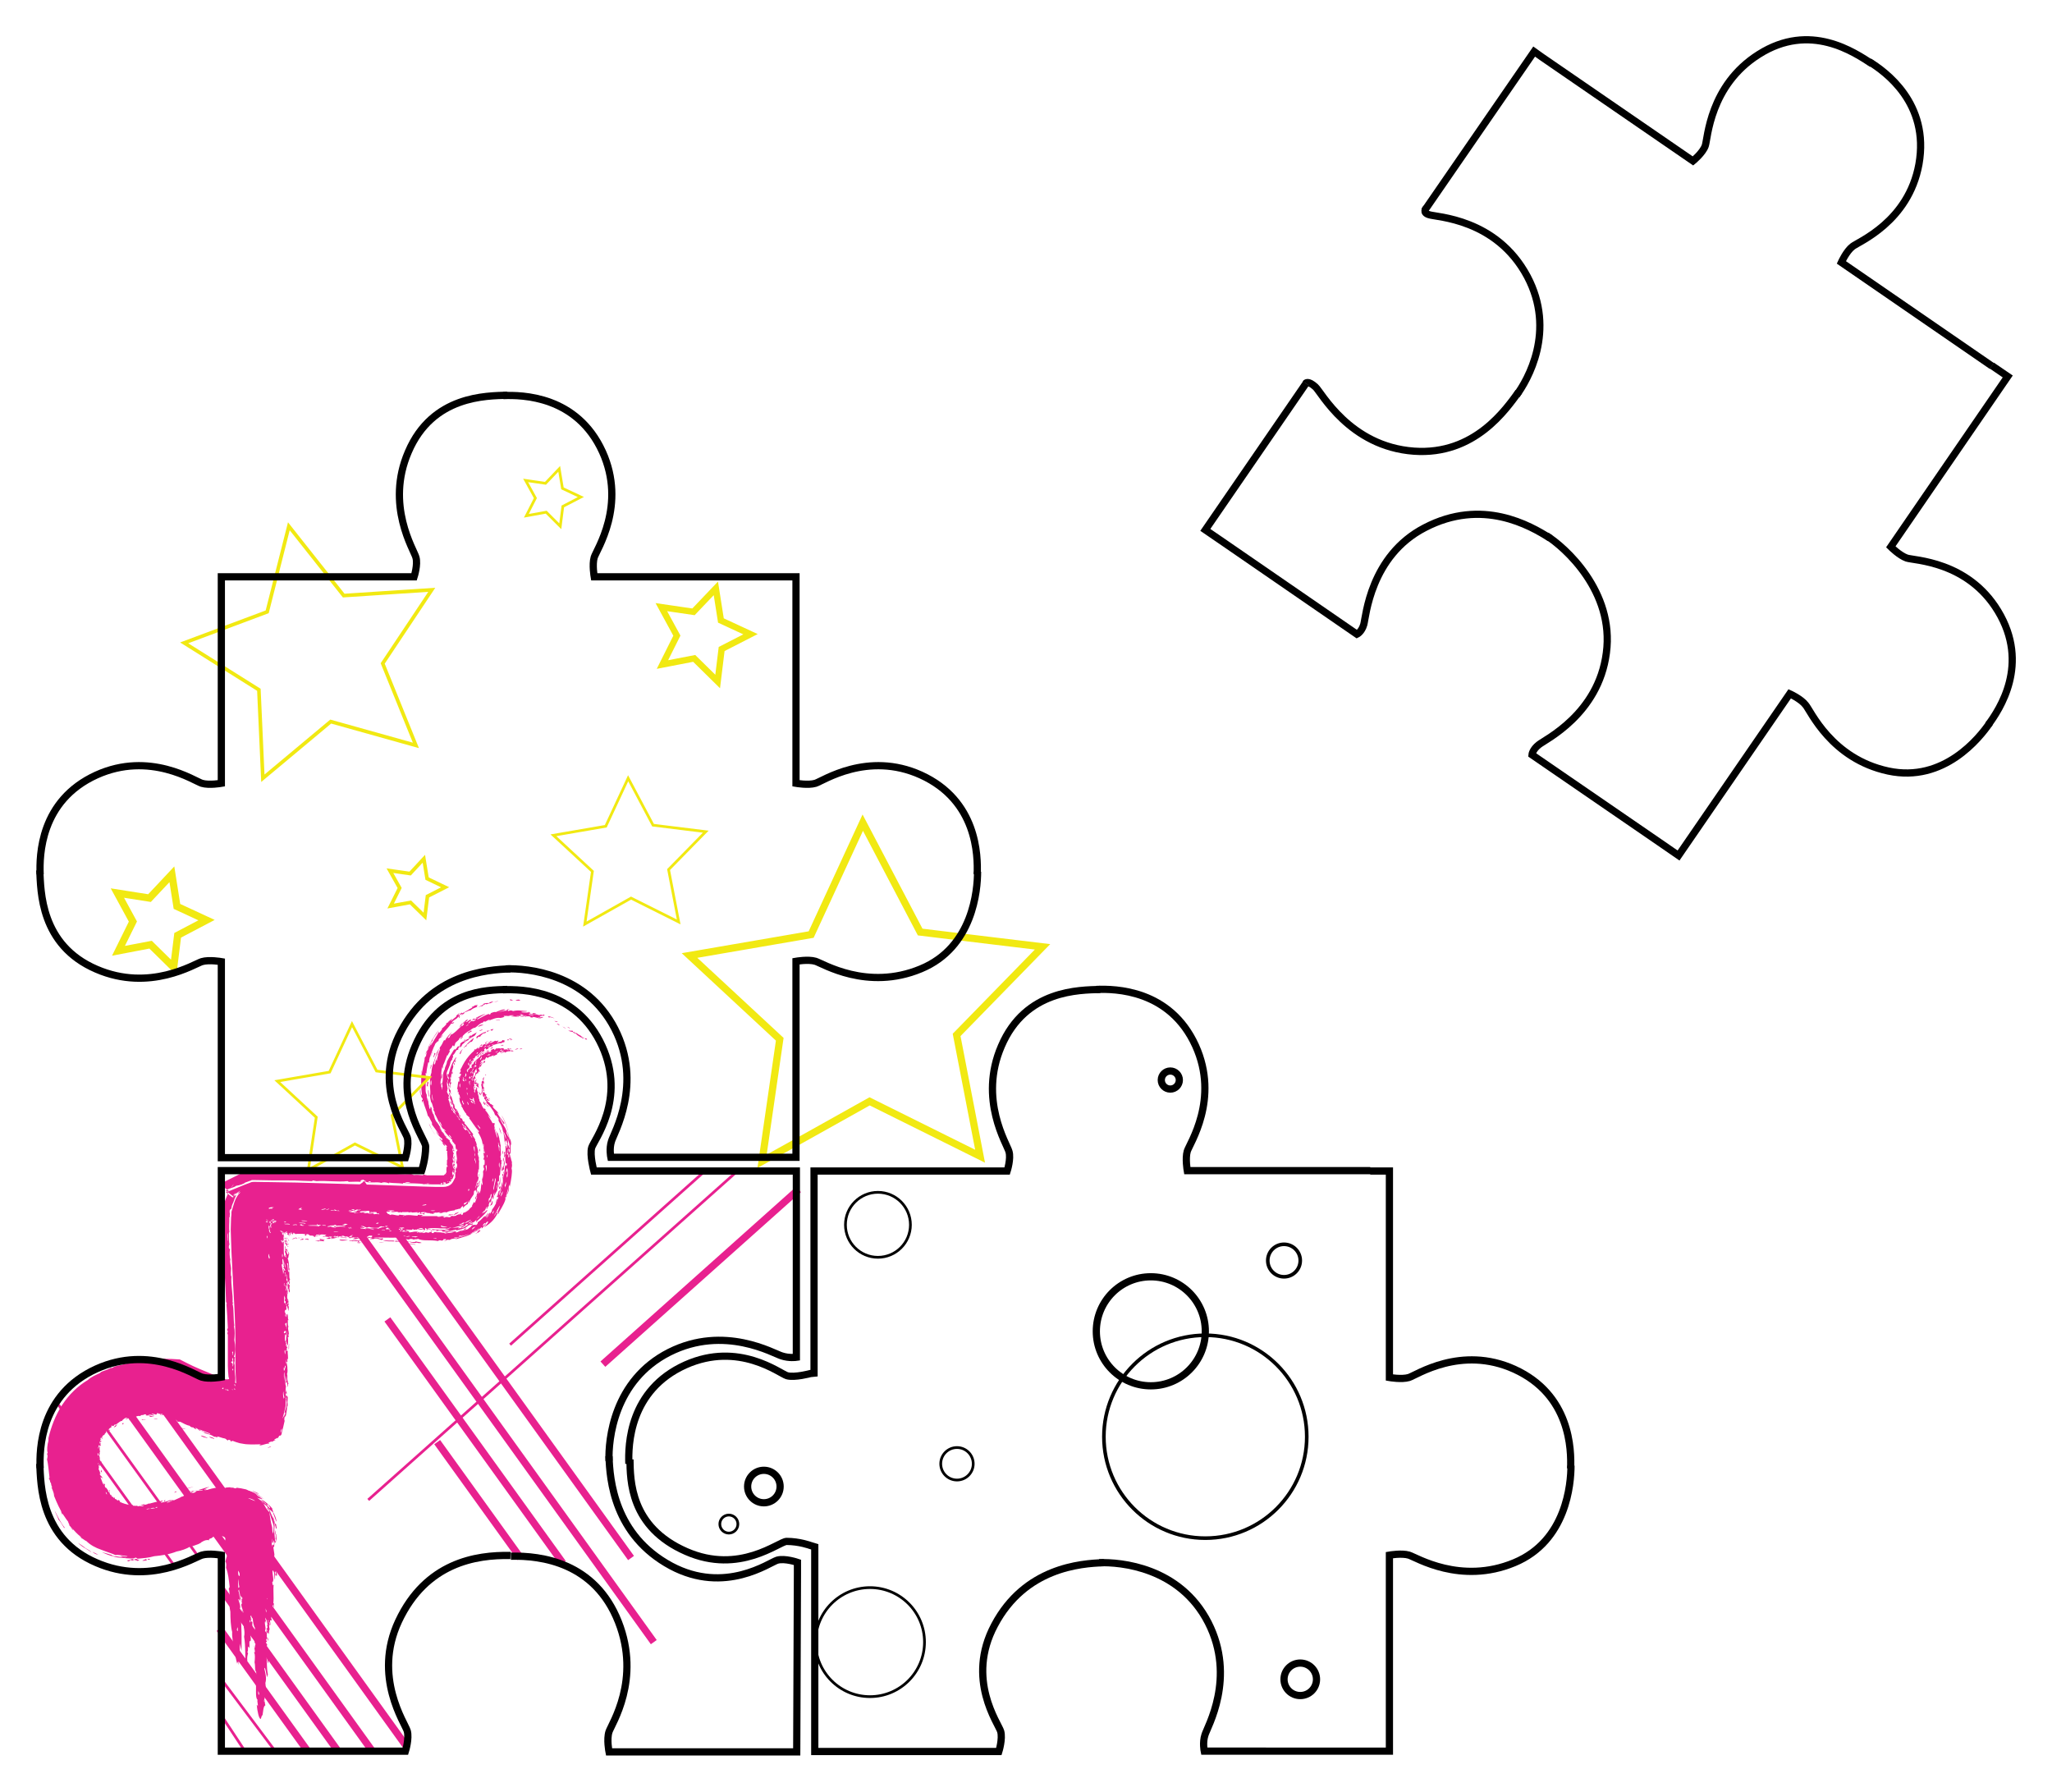 <svg xmlns="http://www.w3.org/2000/svg" style="enable-background:new 0 0 595.3 841.9" xml:space="preserve" viewBox="23.08 118.52 568.48 496.3"><style>.st1{fill-rule:evenodd;clip-rule:evenodd;fill:#e8218f}.st2,.st3{stroke:#e8218f}.st2{fill:none;stroke-width:2;stroke-miterlimit:10}.st3{stroke-width:.75}.st3,.st4,.st5,.st6,.st7{fill:none;stroke-miterlimit:10}.st4{stroke:#000;stroke-width:2}.st5,.st6,.st7{stroke:#f1e912}.st6,.st7{stroke-width:.75}.st7{stroke-width:2}.st9{stroke-width:.75}.st10,.st9{fill:none;stroke:#000;stroke-miterlimit:10}</style><g id="Layer_3"><path d="m98.4 595.9 1.4-37.6.5-12.1c0-1.6.1-3.2.2-4.7l-.8-4c0-.2-.1-.3-.1-.5l-.2-.4c-.1-.3-.3-.5-.4-.7l-.4-.7c-.1-.2-.3-.4-.5-.6-.1-.2-.3-.4-.6-.7l-.7-.7c-.5-.5-1-.9-1.6-1.2-2.2-1.4-4.6-2.3-7.4-2.6-.7-.1-1.4-.1-2.1-.1-.7-.1-1.4 0-2.2.1-.7.1-1.5.1-2.2.2l-2.3.4c-.4.1-.8.1-1.1.2l-1.1.3-2.3.6-.6.1-.4.1-.5.2-1 .3c-1.3.4-2.6.7-3.9 1-2.5.5-4.9.8-6.7.7-1.9-.1-3.1-.5-3.7-1-.4-.2-.6-.5-1-.9-.3-.4-.7-1-1-1.8-.3-.7-.6-1.7-.8-2.7-.1-.5-.2-1-.3-1.6-.1-.6-.2-1.2-.2-1.6l-.1-.7v-.6c0-.4.1-.8.1-1.2.1-.7.2-1.2.4-1.6.2-.4.4-.8.8-1.1.3-.4.8-.7 1.5-1.1 1.3-.8 3.2-1.5 5.4-1.9 1.1-.2 2.3-.3 3.5-.4h1.3l2.2 1.1c1.4.7 2.8 1.3 4.3 1.9 1.4.6 2.9 1.2 4.3 1.7l.9.3 1 .4 2 .7 2 .6 2 .6c2.7.7 5.3 1.2 7.7 1.1 2.4-.1 4.5-.5 6.4-1.5.9-.5 1.9-1.2 2.7-2l.5-.5c.1-.1.2-.2.2-.3l.1-.4.5-1.5 2.1-6.1-.4-12.9v-1.2c0-.1 0 .2 0 0v-.5l.1-2.1c0-1.4.1-2.8 0-4.1 0-5.5-.3-10.8-.5-16l-.4-7.6-.1-2.6 28.3.3 8.7.1H146.6l1.1-.1c2.9-.3 5.7-1 8.2-2.5 2.5-1.4 4.6-3.4 6.2-5.8 1.6-2.4 2.6-5.1 3.2-8l.2-1.1.1-.9c.1-.6.1-1.1.2-1.6.1-1 .1-2 .1-2.9 0-.9 0-1.8-.1-2.7 0-.8-.1-1.7-.2-2.7-.1-.6-.1-1.1-.2-1.8s-.3-1.4-.5-2.1c-.4-1.4-.9-2.8-1.6-4-.3-.6-.7-1.3-1.1-1.9l-.6-.9-.5-.7c-.6-.8-1.2-1.4-1.5-1.8-.4-.5-.5-.7-.7-.9-.1-.2-.3-.5-.4-.7-.2-.5-.4-1-.5-1.6-.2-1.1-.1-2.2.2-3.2.3-.9 1-1.9 2-2.8 1-.9 2.3-1.6 3.7-2 1.3-.4 2.8-.5 4.6-.3 3.6.4 8.1 2.2 13 4.7l9.2-18.5c-2.8-1.4-5.7-2.8-9-4-3.3-1.2-6.9-2.3-10.9-2.7-4-.5-8.4-.3-12.7 1-4.3 1.2-8.2 3.4-11.5 6.3-3.3 2.9-6.2 6.8-7.8 11.5-1.6 4.6-1.9 9.4-.9 14 .5 2.3 1.2 4.5 2.3 6.7.5 1.1 1.1 2.1 1.8 3.1.3.5.7 1 1 1.4.3.5.7.8.9 1.2l1.3 1.5.2.2v.4c0 .4.1.9.1 1.6V443.3c0 .2 0 .4-.1.6v.2h-3l-8.7-.1-41.6-.5h-.7l-.1.1-.6.3-1.2.6-2.3 1.2-2.3 1.2-.6.3-.3.1-.1.1c1.1.9-2.5-1.9 2.4 1.9l.4-.6c.3-.4.7-.9 1.1-1.3l.2-.2c-.1.1-.4.4-.5.6-.4.4-.6.8-.9 1.2-.3.3-.4.9-.6 1.4l-.6 1.5-.6 1.5-.1 1.9c0 1.3-.2 2.5-.1 3.7l.1 3.9.1 1.9v1.2l.1 2 .4 7.8c.3 5.1.5 10.1.5 14.9v3.6l-.1 1.8V498.2l.1 2.6h-.1c-1.2-.5-2.4-.9-3.6-1.4-1.2-.5-2.4-1-3.5-1.6l-1.7-.8c-1.2-.6-2.5-1.3-3.8-2-1.6-.1-3.1-.2-4.7-.2h-2l-1.5.1c-1.9.1-3.9.4-5.9.7-3.9.7-8.1 2-12.2 4.4-2.1 1.2-4.1 2.8-5.9 4.7-1.8 1.9-3.3 4.2-4.5 6.7-1.1 2.4-1.8 5-2.1 7.4-.1 1.2-.3 2.4-.3 3.5v1.7l.1 1.6c.1 1.1.2 2.1.3 3.1.1 1 .4 2 .5 3 .5 2 1 4.1 2 6.3.9 2.1 2.1 4.3 3.7 6.4 1.6 2.1 3.6 4 5.9 5.5 2.3 1.5 4.7 2.6 7.1 3.3 2.4.7 4.7 1 6.9 1.1 4.4.2 8.3-.3 12-1.1 1.8-.4 3.6-.8 5.3-1.3l2-.6-.3 6.7-1.4 37.6 20.3.3z" style="fill:none"/><path class="st1" d="M181 403.4c-.2-.3-.6-.4-1-.5.4.1.6.4 1 .5zM179.9 403.4c-.3-.1-.6-.4-1-.5.4.2.6.5 1 .5zM177.6 401.6c-.3-.2-.4-.1-.9-.3.1.2.3.2.5.3.3.1.2 0 .4 0zM167.3 395.6c-.2-.1-.4-.1-.5-.2-.3.1-.6 0-.9.2.4.1.9.2 1.4 0zM178.1 402.5c.2 0-.5-.5-.7-.4-.1.1.2.1.5.4 0 0 .1-.1.2 0zM165.3 395.5c-.6 0-.6-.1-.8-.2-.3.2-.1.3.2.4.2-.1.4-.1.6-.2zM171.6 399.4c.2-.1-.7-.4-1-.2.3.3.7 0 1 .2zM159.7 395.9c-.2 0-.6.2-.4.1-.3 0-.6.3-.9.4-.3-.1-.8 0-1.3.1.1.3-.9.6-1.6 1.1.4-.2.8-.4 1.3-.4-.1-.2.2-.2.8-.6 0 0 .1.1.3.1.4-.2.8-.3 1.1-.3.4-.2.7-.4.7-.5zM170 399l-.5-.2c0 .1-.2.2-.4.1-.2.1.7.3.9.1zM168.3 400c-.4-.1-.7-.1-1.1.1.3 0 1 .1 1.1-.1zM148 401c-.4.2-1 .8-.9 1 .3-.4.6-.6.9-1zM164.6 399.9c-.4 0-.8-.2-1.2.1.4 0 .8 0 1.2-.1zM151.2 402c-.5.3-.4.4-.9 1 .2-.1.3-.2.5-.3 0-.3.7-.6.4-.7zM160.5 401.1c-.1.2.7 0 1 .1.3-.2-.6-.1-1-.1zM156.5 402.3c-.4.2-.8.3-1 .7.4-.2.9-.4 1.4-.5.2-.3-.8.1-.4-.2zM142.9 410c-.1-.3-.4.9-.6 1.2.1.2.4-1 .6-1.2zM143.2 411.4c.3-.3.2-.7.5-.9 0-.3-.1-.4-.3-.2 0 .5-.4 1.1-.2 1.1zM139.5 420c-.1.6-.1 1.2.1 1.9 0-.7 0-1.3-.1-1.9zM159.8 403.6c-.2-.1-.4.1-.7.1-.3.2 0 .3.3.3l.4-.4zM156.8 403.7c-.3 0-.6.2-.9.3-.1.2.7 0 .9-.3zM157.7 404.3c-.1 0-.1 0-.2.1-.9.2-1.5.8-2.3 1.2-.3.4 0 .3-.1.6.5-.2.2-.4.6-.5.4-.1.2.1.5-.1-.1-.2.5-.5.7-.8.3 0 .5-.1.8-.2.3-.3-.4 0 0-.3zM141.6 418.6c.1-.3.2.6.1.8.2.4 0-.6.1-.8-.1-.6-.2-.3-.3-.5-.1.4-.1.8-.2 1.2.2.5.3-.2.3-.7zM164.9 406.3c-.3-.1-.6-.2-.9 0 .3 0 .6.1.9 0zM165 406.6c.1-.2-.5-.1-.6 0 .2.2.4-.1.6 0zM163.8 406.4c-.2.1-.1.2-.2.3.1 0 .3-.1.4 0 .1-.2-.1-.3-.2-.3zM141.8 420.5c-.3-.1 0 1.2 0 1.7.3.4 0-1.1 0-1.7zM166.7 409c-.2-.1-.6 0-1 .3.4-.1.7-.1 1-.3zM142.7 426.3c.1 0 0-.8-.2-1.2-.1 0-.1.8.2 1.2zM158.3 406.9c-.3 0-1.2.7-.6.6.1-.4.3-.4.6-.6zM151.3 409.2c-.2-.1-.8.7-.9 1.3.2-.2.2 0 .1.1.4-.3.3-1.1.8-1.4zM162.6 408c-.3-.1-.7 0-.9.2.2-.2.6.1.9-.2zM143.8 429.1c.1.2.2.4.1.3.7.8.9 1.8 1.7 2.5-.9-1.2-.8-2-1.8-2.8zM154.8 409.1c-.3 0-.3.4-.4.6.1-.1.2-.2.3-.2 0-.1 0-.2.1-.4zM145.8 432.2c-.4-.2.2.4.2.6.1-.4.3.4.8.7 0-.3-.6-.4-.6-.8-.2-.2-.3-.3-.4-.5zM146.8 433.6c.5.7.3 1 .7 1.3-.3-.6.4 0 .1-.6-.2.2-.5-.5-.8-.7zM155.7 410.7c-.3.2-.6.7-.2.6.2-.2.3-.3.2-.6zM148.4 435.8c-.1.2.1.3.1.5-.1.1-.2 0-.3 0 0 .3.4.2.4.6.2-.1.1-.1.2-.3-.2-.2 0 .1-.2.2 0-.3.2-.7-.2-1zM147.8 423.5c0 .5.4 1 .6 1.2-.1-.5-.3-1-.6-1.2zM150.3 416.7c-.1.3-.1.1-.2.3.1.2.2.1.3.2 0-.1-.1-.3-.1-.5zM151.3 425.5c.2.4.4.8.8 1.1-.3-.3-.5-1.1-.8-1.1zM154.6 419.5c-.1.2 0 .3-.1.5.1.2.1-.4.2-.1.1-.2 0-.3-.1-.4zM157.2 416.9c-.2.1-.1.4 0 .6 0-.2.1-.5 0-.6zM155.9 436.7c0 .2-.1.3-.1.5.1 0 .1.1.1.2.2.3.2-.5 0-.7zM155.8 420.9c-.1.3.2.5 0 .8.1.1.2-.1.3-.1.1.1.1.4.3.3 0-.1-.2-.2-.1-.4-.4 0-.3-.4-.5-.6zM157.1 439.1c0 .2-.1.4 0 .6.1.4.3 0 .3-.3-.2-.6-.2.2-.3-.3zM157.5 423.9c-.1.1 0 .3.3.6.2.3.5.6.7.5-.5-.4-.9-.7-1-1.1zM158.4 422.6c0 .2.1.4.5.5-.3-.2-.3-.4-.5-.5zM161.3 430.8c.2.6.3 1.3.7 1.9-.2-.7-.3-1.3-.7-1.9zM162.3 437.2c-.1.3.1.7 0 1 .1.1.1-.2.2-.4l-.2-.6zM162.5 439.2c-.1.3 0 .7-.1 1.1.2.1.4-.8.1-1.1zM149.9 454.3c-.1 0-.1 0 0 0-.1.2-.3.2-.5.2-.3.1-.1.3-.6.4-.4.3.7-.1.3.1.4-.2 1.5-.8.8-.7zM148.6 454.9c-.2-.1-.3 0-.5.1-.2 0-.4-.1-.3-.1-.2 0-.4.1-.6.2l.7.1c.2-.2.4-.1.7-.3zM145.7 454.4c-.3 0-.6 0-1 .1.3.2.6.1 1-.1zM161.4 447.2c-.2.8.1.8.2.5.3-.9-.1-.3-.2-.5zM162.2 445.9c-.1.5-.2 1.1-.4 1.6-.1.5-.2 1-.1 1.3.1-.5.3-.9.4-1.4.1-.5.2-1 .1-1.5zM161.2 448.5c-.1.6-.4 1.2-.5 1.8.3-.6.4-1.2.7-1.8-.1-.1-.2.3-.2 0zM159.5 451.1c-.3.8-.5 1.2-.6 1.3-.1.2.1.1.5-.2.3-.8.1-.9.1-1.1zM142.1 454.5c-.4-.1-.8-.1-1.2 0 .4 0 .8.1 1.2 0zM136.5 453.9c-1.1.2-2.1 0-2.7.3.9 0 1.7 0 2.6-.1.1.1-.1.1-.3.2.8.2.8-.2.4-.4zM152.2 458.8c-.9.2-.2.4-.8.5 0 .3 1.1-.5.8-.5zM151.4 459.2c-.5.1-1.1.3-1.6.6.5-.1 1.1-.3 1.6-.6zM131.1 454.1l-.4-.2c-.2.1-.1.1-.4.2.2 0 .5.1.8 0zM141.4 459c-.2.1.1.2-.4.3.5 0 1.2-.3.4-.3zM124.8 462.3c-.5-.3-1 0-1.1.2.4 0 .7-.1 1.1-.2zM113.1 461.9c-.5-.2-.5.2-1.1 0-.2-.2.5-.1.6-.2-.5-.1-.9 0-1.1.2.3 0 .4.1.4.2-.5.2-1-.1-1.5.1.3 0 .6 0 .8.2.7-.2 1.3-.1 1.6 0 .1-.2-.4-.4.3-.5zM108.6 461.8l-.4-.2c-.5.1-.5.1-.7.2.4.2 1.1-.2.7.1.2.2.4 0 .4-.1zM106.9 461.6c0 .1-.4.2-.7.3l.3.1c.1-.1.2-.1.4 0 0-.2-.1-.1.4-.2-.3-.1-.1-.2-.4-.2zM105.1 461.3c-.1 0-.1.1-.2.1h-.1s-.1 0-.1.1c.1.1.1 0 .2 0h.1c.1 0 .2.1.4.1.2-.1-.2-.1-.3-.3zM104.6 461.7c.1-.1.1-.2 0-.3 0 0-.1 0-.1.1s0 .1.1.2zM104.5 461.6c-.1-.1 0-.1-.1-.2 0 .1 0 .2-.1.1 0 .1.1.1.1.2l.1-.1zM104.4 461.9c0-.1-.3-.4-.3-.2.1.1.2.2.3.2zM102.6 461.3c.1.2 0 .1 0 .2.2.2.1 0 .3.1-.1 0-.1-.1-.3-.3zM101.8 461.4c-.1 0-.1 0-.1-.1 0 0 .1 0 .1.1l.2.2-.2-.2zM102.1 461.4h.2c.2.1.1.1.2.3 0 0-.1-.1-.2-.1-.1-.2.1 0-.2-.2zM102.9 461.9c-.1 0 0 .2 0 .2.2.1.2.1.3.1-.1-.2-.3-.2-.3-.3zM102.1 461.9c.2.3 0 .4 0 .5.3.3.3-.1.5 0-.2-.2-.3-.1-.3-.4.2 0 .3.1.3 0-.3-.1-.3-.1-.5-.1zM102.6 462.4c-.1.1 0 .2-.1.3.2 0 .4-.1.1-.3zM102.8 463c-.1 0 0 .1-.1.1.1.1.3.1.4.2 0 0 0-.1-.1-.2-.2 0-.1 0-.2-.1zM102.8 463.7c-.1 0-.1.1-.1.1.1 0 .2.1.3 0-.2-.1-.1-.1-.2-.1zM102.4 505c-.1.8 0 1.6.2 2.6.1-.7.2-1.3.2-2-.1-.4-.3-.4-.4-.6zM98.2 519.2c-.4 0-.7.3-1 .3-.2.1.8 0 1-.3zM80.6 516.9c.1-.1-1.6-.8-1.9-.7.1.1.2.1.3.2l.4.2c.5.1.8.2 1.2.3zM74.5 514.4c-.6-.1-1.6-.6-1.8-.5.5.2 1.5.6 1.8.5zM66.8 511.6c-.4-.1-.7 0-1.1 0 0 .1.8.1 1.1 0zM57.1 512.7c0 .1-.2.3-.2.4.2 0 .3-.1.5-.3-.2 0-.1-.1-.3-.1zM44.7 545.9c.5.5 1.1 1 1.8 1.4.7.4 1.3.8 1.9 1.2-.2-.3-.8-.7-1.6-1.1-.7-.6-1.5-1.1-2.1-1.5zM48.7 548.4c.4.4 1 .7 1.6.8-.5-.3-1.1-.6-1.6-.8zM50.8 523.6c.1.1.1.1.2-.1 0 .6 0 .7.2 1.4v-.9c0-.3-.1-.6-.1-.8-.1.3-.2.2-.3.4zM50.5 526.6c.1 0 .3.4.4.1-.1-.4-.3-.4-.4-.1zM51.2 525.7c-.1-.1-.1.2-.2.3.1.3.2.3.3.4.1-.3-.2-.5-.1-.7zM62.6 535.9c.3.1.5-.1.6-.2-.2 0-.4 0-.5.1l-.1.1zM63.9 535.3c.2.1.6-.2.5-.3-.3 0-.5.2-.5.3zM65.5 535.4c.8 0 1.6-.2 2.5-.4-.2-.2.3-.2.7-.4-1.2.2-1.9.6-3.2.8zM68.4 534.8c.4 0 .7-.2 1.1-.3-.4 0-.7.1-1.1.3zM69.9 534.4c.4-.1.8-.1 1.2-.3-.1-.1-.9 0-1.2.3zM71 534.5c.5-.1.7-.1 1-.1.2-.2.5-.3.1-.5.1.3-.7.3-1.1.6zM71.3 531.9c-.1.2.6-.1.8-.2-.2-.1-.3 0-.5 0-.2.2-.1.3-.3.2zM78.6 531.7c-.2.1-.1.1 0 0 .1.1.2.1.4.1.6-.3 2.7-.5 3.9-.8-.2 0-.3-.1-.1-.1-.5.1-1 .1-1.5.2s-1 .2-1.5.4c-1-.1.5-.2.5-.4-.5-.1-1 .4-1.5.4-.3.1.9.2-.2.2zM73.1 531.4c.5-.1 1-.3 1.5-.4.7-.2 1.4-.4 2.1-.7l-2.1.6c-.4.1-.7.2-1.1.3l-.4.2zM83.9 530.9c.7-.1.5.3 1.4.3-.3-.2 0-.3 1-.3-.7-.1-1.5-.1-2.4 0zM85.5 530.7c.4.1.9.1 1.4.1h1.4c-1.3-.3-1.6-.2-2.8-.1zM93.5 532.7c.2.1-.3-.3 0-.2-1.1-.6-2.5-.7-3.5-1.3-.1.2.5.3 1.3.6.4.1.8.2 1.2.4.5.2.8.4 1 .5zM89.8 531l.9.3c.3.1.6.2 1 .3.7.2 1.3.4 1.9.6-.5-.3-1.1-.6-1.8-.8-.3-.1-.7-.2-1-.2-.3-.1-.7-.1-1-.2zM93.1 531.5c-.1.1.2.2.6.4.4.2.9.4 1.1.5-.4-.5-1.2-.6-1.7-.9zM93.6 532c.9.6 1.6 1.2 2.7 1.8-1-.6-1.7-1.4-2.7-1.8zM97.2 535.6c-.3-.8.4-.1.7.5 0 .5-.4-.2-.7-.5 0 .4.5.6.5 1.1.1 0 .3.1.5.3l.3.3.2.2.1.3c.3.8.6 1.7.8 2.2.3-.2-.7-2.6-.9-2.6.2-.2-.5-1.2-.1-.9-.2-.3-.4-.4-.6-.7-.2-.2-.4-.4-.7-.6l-.3-.3c-.1-.1-.3-.2-.5-.4-.4-.3-.8-.5-1.2-.8l.9.9c.2.1.3.3.5.4.2.4.4.5.5.6zM99.2 539.8c-.1-.2-.1.4-.1.6.1.5.4 1 .4 1.5.1.1.1-.3.2.2.1-.4-.1-.8-.1-1.2-.2-.5-.4 0-.4-1.1zM99.2 542.2c0 .7 0 2.2.2 1.1 0-.8-.1-.6-.2-1.1zM99.6 543.5c-.2-.4-.1 1-.2 1.4.2.2.2-.1.2.9.2-.8 0-1.6 0-2.3zM185.3 406.1c.1.2-.4 0-.1.3.2 0 .4.1.6.2-.8-.5.8-.5-.4-.4-.9-.5-1.8-.9-2.6-1.5-.5 0-.6-.2-.7-.4-.1 0 .1.2-.1.1-.4-.1 0-.2-.4-.4-.2.1-.4 0-1.1 0 .3.2.8.3 1.3.4.2.3.6.4.9.5.5.7 1.6 1 1.9 1.3.6.1-.4-.5-.6-.6.6 0 .8.5 1.3.5zM176.7 400.6c-.6-.3-1.2-.5-1.9-.6.4.2.1.2.4.4.3-.3.9.1 1.5.2z"/><path class="st1" d="M173.8 399.6c-.4-.1-.5 0-.2.2-.2 0-.3-.1-.5-.2-.5 0-.4.1-.7.1-.7-.2-1.4-.4-2.2-.3-.8-.6-1.8-.3-2.7-.5.1-.3 1.4 0 1.6-.3-1.4 0-2.3-.4-3.9 0-.4-.2-.6-.3-1.3 0-.3-.2-.2-.4.4-.5-.2-.1-.4.1-.7 0 .3.1-.6.3 0 .4-.9-.1-1.8.3-2.7.5 1.2-.4 1.9-.7 2.2-.8-.4-.3-2 .4-2.7.7-.1-.2-1 .1-1.4.3-.1.1.2.1 0 .2-.1.1-.3.1-.4.2-.1-.1.1-.2-.2-.2-1.1.4-2 1-3 1.5-.1 0 0-.1-.2-.1 1-.6 1.3-.9 2.4-1.4-.9.1-1.8.7-2.6 1-.2.3.4-.1.5-.1-.2.2-.4.3-.6.4-.6.2-.3-.2-.8.1-.2.2-.1.2-.3.4.1 0 .2-.2.3-.2.3-.1.4.3.5-.1.8-.2 0 .4-.5.6.5-.5-.7.2-.4-.2-.3.1-.5.6-.8.7-.4.1.3-.6.7-.8.2-.3-.4 0-.1-.3-.5.2-.8.6-1.3.8-.1-.2.4-.4.5-.8-.5.1-.8.6-1.3.8-.1.3.5-.3.8-.3-.4.2-.7.5-1 .7.6-.2.4.1.3.3l-.3.3c-.5.3.2-.4-.3 0-.2.3-.9.9-1.5 1.5-.7.6-1.2 1-1.3.8-.2.4-.5.7-.4.8-.6.5-.3 0-.7.3.5-.5.8-1.2 1.4-1.7-.4.2-1.6 1.4-2 2.3-.2.2 0-.3-.4.1-.3.6-.5 1.2-1.1 1.9.1.2-.2.7.2.5-.4.3-.4.9-.8 1.6.2-.1.1.2 0 .5s-.2.7-.1.8c-.5.9 0-.7-.4 0 0 .5-.1.9-.3 1.3-.1 0-.2-.2-.2-.3.3-1.5 1-2.8 1.4-4-.3.2-.3.7-.6.9-.2 1-.6 1.9-.9 2.8-.3.9-.6 1.9-.6 2.9-.4.9-.4 2.3-.4 3.5 0 .6.1 1.2.1 1.7s0 .9-.1 1.1c0 .6.2 1.2.3 1.8.4.3.4 1.3.8 2-.1.1-.2-.2-.2.2.2 0 .6 1 .4 1 .9 1.5 1.3 3.1 2.5 4.4-.2-.5.4.2.6.4.1.3-.5-.4-.5-.2.7 1.3 1.7 2 2.3 2.7-.1.1 0 .3.1.5.2.2.2.3.4.3-.1.2.1.2 0 .3.3 0 .4.3.4.7 0 .2 0 .4.1.6 0 .1 0 .2.1.3 0 .1.1.2.1.3-.2.4-.1.9 0 1.5.1.7.2 1.3 0 1.6 0-.3 0-.6-.1-.9-.2.2.1 1.3 0 2 0 .3-.4 1.3-.1 1.4.1.2-.2.3-.2.5v1.3c-.2.3-.5 1.1-.9 1.6-.6.7-1.5 1-2.4 1h-2.1l-3.5-.1-13.9-.5-14-.4-7-.2-11.9-.2c-.6 0-.9.1-1.3.3l-1.1.4-2.2.9-2.2.9-.6.2-.3.1-.1.1c-.4-.3 3.4 2.7 1.8 1.4l.6-.4c.4-.3.8-.6 1.3-.9.1-.1.2-.1.3-.1l-.5.5c-.3.4-.5.7-.7 1.1-.2.3-.3.8-.5 1.2l-.4 1.3-.4 1.3c0 .5 0 1.1-.1 1.6 0 1.1-.1 2.2-.1 3.3l.1 3.3.1 2.8.1 2 .4 7.8c.3 5.1.6 10.1.6 15.1V497.7l.2 4c-.1 0-.2-.1-.3-.2.1-.7.1-1.5 0-2.2 0-.4-.1-.8-.1-1.1v-1.6c0-.1-.1-.2-.1-.3v-.8c.1-.1 0 .2.1.4.1-.4-.2-.9.1-1.3-.1-.3-.2 0-.3-.3.5-1.1.4-3 .1-4.6.1-1.2.2-2.5-.1-3.8 0-.1.1-.2.1-.1-.3-2-.1-4.8-.5-6.1.1-.3.2 0 .2-.4-.1-.1-.1.1-.2.2.2-2.6-.5-4.7-.3-7.4-.3-.2-.1-1.6-.1-2.2-.1-1.1-.4-1.9-.2-2.4-.2-1-.3-1.9-.1-2.9-.1-.8-.2.5-.3-.4-.1-.2.1-1.3.2-.8-.3-1.2-.1-2.2-.2-3.4.1-.4.1-.2.2.1-.3-1.6 0-2.9-.1-4.4.3 0 0-.1.2-1.1-.1 0-.1-.2-.1-.4v-.3c0-.1.1-.2.1-.3.1 0 .2-.1.4-.3 0-.5.2-1.1.5-1.7.1-.3.3-.7.4-1.1.2-.3.3-.7.5-1.1.2-.2.3-.1.2 0 .1-.2.3-.5.5-.7l.2-.2.1-.1s-.1 0-.2.1c-.3.2-.7.5-1 .7-.3.2-.6.5-.8.6 0 0-.1.1-.1 0 1.7 1.3-2.3-1.8-1.9-1.5h.1c.1 0 .2-.1.2-.1.1-.1.2-.1.2-.2.8-.4 1.8-.5 2.4-1 .9-.1 2.3-.6 2.5-.9.4-.1.8-.3 1.1-.4l.6-.2.1-.1H93.4c3.2.1 6.4.1 9.6.1 1.2 0 2.5 0 3.7.1.9 0 1.9.1 2.8.1.2-.1.1-.1.3-.2.3.1.5.1 1 .2 2.4-.2 5.8.3 8.6 0 .2.1.1.1.3.2 1.1 0 2.2-.1 3.3 0 0-.1-.3-.5.8-.6.3.2 0 .3.7.4.2.1-.6.3-.8.1-.4.2.7.3.7.1 1.4.4 3-.1 4.4.3.4-.3 1.3-.2 2 .1.2 0 .1-.1 0-.2 1.3.2 2.6.1 3.9.3.1-.1 0-.1.1-.2 1.9.2 4.5 0 5.9.4.1 0 0-.1-.1-.1 1 .1 2.1.1 3.1.1H145.5l.3.1c.4-.2 1.2-.2 1.8-.6 0-.2-.1-.1-.1-.3 0 0 0-.1.1-.1.2.5.5-.2.7-.3-.2-.2-.1.1-.3.1-.2-.1 0-.2 0-.3.6.1.5-.6.8-.9-.1-.2-.2 0-.3-.2 0-.1.1-.1 0-.1.1 0 .1.1.2.2.1-.1.2-.2 0-.4-.1 0-.2.2-.2-.1-.1.1 0 .1 0 .2 0 0 0 .1-.1.1-.1-.1.1-.4-.1-.6.3-.2.2-.5.3-.8.2 0-.1.5.1.8.3-.5.1.2.1.4.2-.3.2-.5.2-.7 0-.2 0-.4.1-.8-.1-.2-.2.2-.3.1 0-.1 0-.2.1-.3-.1-.1-.2-.1-.2.2-.2-.5-.1-.9-.3-1.4.1-.3.1-.5.3-.4 0-.4-.4-.9-.2-1.3.1-.3.2.4.3.4.1-.3-.1-.7-.2-.5-.1-.3.2-.6 0-.9.1-.1.2.2.2-.2-.2-.2-.3-.6-.4-.9v-.3c0-.1.1-.1.2-.1-.1-.2.1-.4-.2-.4.3-.3-.3-.4 0-.7-.3 0-.2-.1-.5-.5-.2-.4-.5-.9-1-1.2-.3-.4-.6-.9-1-1.4-.4-.5-.8-1.1-1.1-1.7-.1-.4.5.7.2-.1-1.6-1.7-1.9-3.8-2.8-5.8 0 .3.1.5.1.8 0 .1-.2-.2-.2 0-.3-.9-.3-1.9-.5-2.8-.1-.2 0 .3 0 .5-.1.3-.1-.7-.4-1 .1-.1.1-.2.1-.6-.6-.9-.1-2.5-.4-3.9.1-.6.2-.5.3.1.1-.4 0-.9.1-1.3-.1-.2-.2.2-.2.4-.1-.5-.1-.9-.1-1.3.1-.2.2 0 .2.4 0-1.2.3-2.3.5-3.4.1-.1.1.4.3-.2-.1-.2 0-.6.1-1s.3-.9.5-1.4l.6-1.5c.2-.4.4-.8.5-1.1.3-.2 1-1.3.6-.3.4-.6.3-.7.3-.8.3-.6.8-.4 1.1-1.3-.3.2-.4.5-.6.7.1-.2.1-.3 0-.2.9-1.3 2.1-2.3 3-3.7.1.2.2.1.7-.1.3-.4-.3-.1-.6 0 .4-.9 1.3-.9 1.8-1.7.8-.4-.2.5.3.3.4-.5 0-.4.1-.7.4-.5.6-.2.8-.5.2 0-.2.3-.3.5.5-.3 1.1-.8.8-.8 1-.3.9-.5 1.7-.6.8-.6.9-.6 1.9-1 .1-.2-.5 0 .2-.5-.3 0-.5.1-.8.1-.5.2-.2.3-.8.4-.3.2-.1.2.1.2-.4.2-1.3.7-1.9 1.1-.7.4-1.2.7-1.1.3-.3.1-.4.5-.7.7-.5.2-.2-.2.2-.6-.3.1-1.5 1.1-.9.9-.5.5-1.1.8-1.5 1.4-.3.1.4-.6.2-.6-.5.2-1.5 1.6-1.4 1-.3.2-.3.5-.1.4-.4.4-.8.9-1.3 1.2 0 .2.1.1 0 .3-.2.3-.5.6-.7.9-.1 0-.1-.1-.1-.3-.7 1.3-1.5 2.5-2.2 3.7-.3.3.2-.5.2-.7-.3.4-.4.9-.8 1.3.2-.7.5-1.3 1-1.8 0-.7 1.2-1.9 1.7-2.9-1.4 1.7-2.3 3.5-3.1 5.2 0 .5.2-.5.4-.5-.2 1.1-.8.8-.9 2 .1-.3.3-.6.4-.9 0 .5-.3.8-.3 1.4-.2.4-.2 0-.1-.3-.1.3-.1.6-.3.8.1.2-.1 1-.3 1.9-.2.9-.4 2-.5 2.6-.2.3.2-.7 0-1-.2 2.3-.2 4.6.1 6.9 0 .2-.2-.3-.3-.5-.1.7.3 1.3.4 1.2.3 1-.3 0-.1 1 .3.9 0-.7.3-.2.3 1.4 1 2.7 1.3 4.1.5.4.6 1 1.1 1.8.2.6-.1.2.1.7.7.9 1.3 1.8 1.9 2.7 0 .3-.6-.7-.8-.9.2.7 1.1 1.7 1.7 2.1.2.4-.2 0 0 .5-.3-.2-.6-.7-.8-.6.6.7 1 1.2 1.4 1.5.2.2.3.3.5.4l.2.2h.1c0 .2-.3.1-.3.2.1.2.3.4 0 .7.1 0 .2 0 .1.1 0 .1-.1.2-.1.3.1.1.2-.1.3.1-.2.4.3 2.5-.1 2.5.1 1.2-.3 2.6-.1 3.2-.1.1-.1.2-.1.2v.1s-.1.1-.2.1c.2.1 0 .1.2.3-.1 0-.2-.1-.3-.1-.2.3-.5.6-.8.3 0 .1 0 .2.1.2-.1 0-.1-.1-.2-.1h-3.6c-.6.1-1.1-.2-1.6-.2-.1.1.1.1 0 .2-.7-.1-1.6-.2-2.6-.1l-.7-.3c-2.4.2-4.7-.1-7.1-.2-.1 0 0 .1-.1.1-4.1-.3-8.2-.2-12.3-.4-.7.2-3.5-.1-5.2-.1-1 0-1.7.1-2.4-.1l-.5.2c-.4-.3-1.5.1-2.3-.2-.5.1-1 .1-1.6.1-1.1 0-2.3 0-3.5-.1-2.5-.1-5-.1-7.3-.1l-1-.2h-1.6c-.8-.1-1 .3-1.5.5l-1.2.6L87 445l-2.4 1.2-.6.3c4.9 3.8 1.3 1.1 2.4 1.9l.1-.1.1-.2c.2-.2.3-.4.5-.6.1-.2.3-.5.5-.7l.5-.5c-.1.1-.4.4-.5.6l-.5.6c-.3.4-.6.7-.8 1.2-.3 1.4-1 2.3-1.2 3.6-.2 1-.2 2-.3 3-.1 1-.1 2.1-.1 3.2s.1 2.2.1 3.3l.1 1.6.1 1.2c.1 5 .6 9.8.7 14.5l.2.5c0 .2-.1.2-.1.1.2 2.5.3 4.3.4 6.7l-.2.4c0 .5.3.2.2.9-.1.1 0-.2-.1-.3-.1.3 0 .8.1.8v8.7c0 1 .1 2 .2 3.1l.1.2c0 .1.1.2 0 .3-.1.1-.3.1-.5.1h-.4c-1.2-.4-2.4-.9-3.7-1.4l-3.6-1.5-1.8-.8c-1.1-.5-2.4-1.2-3.6-1.8-1.6-.1-3.1-.2-4.7-.2H66.3c-.5 0-1 .1-1.5.1l-.4.2c-3.1.1-6.2 1.1-9.4 1.8-.6.2-1 .7-1.2.4-.4.3-1.7.8-2.6 1.1l-.5.4c-1.1.5-2.3 1-3.3 1.9-2.7 1.6-5.2 4-7.1 6.9-1.9 2.9-3.1 6.2-3.8 9.2v.7c-.3 1-.5 2.8-.2 3.3-.1.3-.1.1-.2.4.3.5.1 1 0 1.5.2.7.3 1.6.4 2.4.1.8.2 1.7.3 2.6 0 .2-.1.3-.2.1 0 .4.4.5.4 1.3.1.1.1-.1.1-.1.2.4.1.9.4 1.3 0 .3-.1.2-.2 0 .2.5.6 1.4.8 2.3-.1.5-.3-.5-.5-.9.7 1.7 1.4 3.5 2.4 5.3l.2.8c-.3-.1.3.4 0-.3.6.7 1 1.5 1.8 2.5-.1.3.8 1.3.1.7.3.5.5.4 1 1.4.7.5-.2-.4-.3-.6.9.9 1.6 1.9 2.7 2.6.1.2-.2-.1-.4-.2.2.3.6.4.7.8-.1-.4.6.4 1.2.6 1.1 1.1 2.6 1.9 4.1 2.4 1.5.6 2.9 1 4 1.5.7-.2 2.3.2 3.3.3-.1.3-1.4-.1-2-.1.2.1.5.2.7.3-.5 0-1 0-1.4-.1-.5 0-1-.1-1.5-.2.3-.3-2.4-.8-3-1.1.9.5 2.2 1 3.4 1.3.6.2 1.3.3 1.8.3.6.1 1.1.1 1.5 0 .1.1-.3.1-.5.1 1 .1 3 .3 3.1-.1.6 0 .4.2.7.3 1.8-.2 2.8-.2 4.6-.7 2.1-.2 4.2-.5 6.2-1.3 1.2-.2 2.9-.8 3.6-1.3.6-.1 1.3-.3 2-.6.4-.1.7-.3 1.1-.5l.1-.1.1-.1.2-.1c.6-.4 1.4-.6 1.9-.4-.2-.6.8-.4 1-.9.3 0 .9-.5 1-.2.8-.2 1.5-.2 2.1.1.3.2.5.4.4.8-.1.4-.2.7-.3 1.1.1.1.3.2.4 0 0 .2 0 .4-.2.7.2.1.1.3.1.5.2 0 .2.2.4.3.1-.2-.1-.2 0-.4.1.4.2 1 .1 1.6 0 .3-.1.6-.1.9 0 .1 0 .1-.1.3l-.1.4c-.1.2-.1.5-.2.7.3.3.3.9.2 1.7.6 1.5.8 3.4 1 5.3l-.3.7c.3-.2.2 1.1.3 1.6-.1 0-.1.1-.2 0 .1 1.7.1 3.3.4 4.6 0 1.8.1 4.1.5 5.6-.1 1.2.3 3.4.5 4.4.3 1.6.5 3.1.9 4.4 0-.4.2-.4.3-.7.1.3 0 .6.1 1 .1-.6 0-.8.1-1.1-.3-.6.2-1.5-.1-1.8-.1-.3.2-.5.3-.8v-2.2c.2.7.2 1 .5 2 0-2.8.1-6.6-.3-9.8 0-.3 0-.6.1-.9-.1 0-.1 0-.2.1 0-.3 0-.7-.1-1.1.4-.5-.2-1.9-.4-2.5.2-.3.3.2.4.5 0-.3.1-.8.3-.8.2.6 0 .7.2 1.1.1-.2-.2-.6 0-.8-.1-.4-.2-.2-.2-.5v-.5c.1 0 .3.5.4.5v.4c-.2-.3-.1.7-.1 1.2-.1.2-.1.1-.2.3.1 1 .5 1.3.6 2.2-.2.1-.3-.8-.4-1.1 0 .4 0 1.3.2 1.1-.2 1.1.1 2.3.3 3.5.2-.7-.1-1.4-.2-2.1.4.5.5 1.9.2 2.6.2.9.3 1.9.1 2.7.5 2.9.2 5.6.5 8.4.2-.6.1-1.2.4-1.8-.1-.7 0-1.3.2-2 0-.2-.1-.1-.2-.3.3-.5.1-1 .2-1.5.1-.2.2.1.3.4.2-.6 0-1.2.1-1.9.1-.5.2.3.3-.1.2-.9-.1-1.4-.2-2.5.2-.3.4.9.5 1.4 0-.2.1-.4.2-.6 0-.1-.1 0-.1.1-.1-.5.1-.7-.1-1 .1-.2.1-.1.2-.3-.1-.8 0-1.6 0-2.3-.1-.3-.2-.3-.3-.1-.1-.3-.1-.5-.1-.7.2-.2.4-.3.5-.4 0 .9.3 2.4.6 2.7 0 1.5.1 2.9-.1 4.3.4-.3.2.7.1 1.3-.2.1 0-.6-.1-.8-.2.6.1 1.3.1 1.9-.1.4-.2-.3-.2.3.3.2.2 1.8.1 2.6.2.7.1 1.5.2 2.5.3.1.1-.8.1-1.1.1.8.4 2.8 0 4.2.3 1-.2 4.3.5 4.7-.1.8.2 1.2.1 1.9-.1 0-.1-.5-.3-.4.2 1.9.6 3.8 1.1 3.9.2-.4.3-1.2.5-1 .2-1 .2-2.6.8-2.8-.2-.5-.1-1.3-.3-1.5-.1.1 0 .3.1.5-.2.2-.1-.1-.2-.4.2-.3.2-.6.2-.9.1-.3.2-.2.3.2 0-.3 0-.6-.1-.6.3-.7.1-2.4 0-3.5.4-1.3 0-2.7-.3-4l.1-.2c.4.6.4 1.9.7 2.6.1-.2 0-.5.2-.7-.4-2-.2-3.3-.4-5.2 0-.1.1 0 .1-.1 0 .7.2 1.8.4 2.2.1-.3 0-.6.1-.9-.2.1-.2-.2-.1-.6-.1.1-.2.1-.3-.1.1-.7 0-2.2-.3-1.9-.1-.3.3-.1.2-.6.1-.1.1.5.2.3.1-.5-.3-.9-.4-.8 0-.3.2-.2.3-.5-.1-.6-.2-.2-.3-.6-.1-.3.2-.4.2-.2.1-.5-.2-.4-.2-.5 0-.1.2-.6.3-.7.1.3.1.6.2.9.2-.7-.1-1-.3-1 0-.8 0-1.6-.3-2.2.1-.6.2.1.3-.2 0 .5.1.9.1 1.4.2-.4.4-.4.5.1.1-.3 0-.6-.1-.6.2 0 0-.6.3-.7-.2-.7-.2-1.3-.1-2.1.1-.2.2.6 0 .8 0 .1.1.1.1 0l.1.2c.2-.4 0-.9 0-1.4.2-.2.3.1.5-.1-.2-.3-.1-.3-.2-.7.1-.4.2-.3.3-.5-.1-.3-.1-.3-.2-.4.1-.3.2 0 .3-.4-.1-.7 0-1.4 0-2.1.2-.3.1.3.3.6.1-.3-.1-.7.1-1-.1 0-.1-.3-.2-.2.2-1.7-.1-3.5.1-5.1 0-.1-.1.1-.2.2-.1-.3-.2-.6-.2-.9.7-.4-.1-2.3.1-3.3.6.4.4 1.6.6 2.6.2-.5-.1-1.1.2-1.3l-.2-.7c.1-.3.2-.2.2-.3 0 .3.2.7 0 .9.2-.1.1.3.3.4.4-.5-.4-1.2 0-1.6-.2-.6-.4-1.1-.6-1.6.1-.5.2-.2.3.1.2-.4.1-.8.1-1.1-.1 0-.1 0-.2-.1 0 0-.1-.1-.1-.2s0-.3-.1-.5c-.1.5.1.7-.1.9v-.8c0-.4.1-.7.1-1.1l-.3-2c.3-.3.2.4.3-1.1.2-1.1.2.5.4-.4-.4-.3-.2-1.5-.5-2.8l.1-1c0-.3.1-.7 0-.9-.1-.6-.1-1.2-.2-1.7-.3-.4-.5-.8-.7-1.3-.1-.2-.2-.5-.3-.8-.1-.2-.3-.4-.5-.7-.1-.3 0-.3.1-.1.1.2.3.4.3.3-.2-.4-.4-.6-.6-.9-.2-.3-.4-.5-.7-.7l-.3-.3c-.1-.1-.3-.2-.4-.3-.3-.2-.5-.3-.7-.4.3.3.5.6.7.8.2.2.3.3.5.4.3.2.6.4.9.8.1.3 0 .3-.1.2.1.4.6.9.5.5.1.3.1.8.3 1.3.1.5.3 1.1.5 1.6l.3.9c.1.3.2.6.2.9 0 .7-.1 1.4-.2 2-.1-.3-.2-.8-.2-1.3 0-.3 0-.5-.1-.8-.1-.3-.1-.5-.2-.8-.2-1.1-.4-2.2-.5-3.1-.4-.4-.9-1-1.3-1.8-.1-.2-.2-.3-.3-.5-.1-.2-.3-.4-.5-.6-.4-.4-.8-.8-1.3-1.1.7.2 1.1.4 1.5.3-.5-.2-.8-.6-1.3-.8-1-1.3-2-1-3.2-1.8-.8-.2-1.1-.2-1.4-.3-.3 0-.5-.1-1.4-.2.4.1-.2.1 0 .2-.5 0-1-.1-1.5 0-.7-.3.3-.2.9-.1 0-.1-.6-.2-1.2-.2s-1.2.1-1.2.2h-1.1c-.4 0-.8 0-1.1-.1-.5 0-1.1.2-1.7.3-.6.2-1.2.4-1.7.4-.7-.1.5-.6 1.2-.9-.7.1-1.3.3-1.9.5-.3.1-.6.2-1 .3-.4.1-.8.2-1.3.3-.7 0-.3-.1-1.2.1-.7.3 1.2-.3.6.1.6-.1 1.2-.3 1.8-.5.3.2.1.2 1.2 0 .2 0-.2.2-.4.2-.5.2-1-.1-1.5.2 0 .1-.4.3-.2.3-.7.2-1.3.3-1.9.5-.3 0-.1-.1.4-.3.4-.1.2 0 .6 0 .1-.2.4-.4-.2-.3-.3.2-.7.3-1 .5-.3.1-.7.3-.8.4-.3.2-.7.4-1 .5-.7.3-1.3.6-2 .9-.2 0-.3 0-.2-.1-.1.2-1.1.6-1.8.8-.1-.2 1-.5.9-.7.3.1.5 0 .1-.1-1.1.5-2.1.7-3 .9-.4-.2 1-.4.9-.7-.4.1-.5 0-.7.2-1.3 0-3.5.9-4.7 1-.3-.1.7-.2.2-.3-.2.2-.6.3-1 .4.3 0 .5.1.8.1.1 0 0 .1.1.1-.6.2-1.1-.2-1.6.1-.2-.1-.1-.1-.2-.2-.4.1-.8 0-1.2 0-.1-.1-.1-.2 0-.2-.2-.1-.4.1-.5-.1-.2 0-.1.1 0 .2-1.4-.3-2.2-.5-3.2-1 0-.1.1-.2.2-.2-.2-.1-.4-.1-.5-.3-.3-.1 0 .3-.3.2-.1-.3-.4-.4-.7-.5-.1-.2.1-.1 0-.4-.1 0-.1.2-.3.2-.1-.4-.2-.2-.6-.5-.1-.2.1-.1 0-.4-.1 0-.1 0-.1.2-.4-.2-.7-1.2-.4-1.4-.5-.5.1.6-.4.4-.1-.2 0-.2-.1-.5-.3-.2-.3-.7-.7-.7-.2-.3-.3-.7-.1-.9l-.4-.3c-.1.3.2 0 .1.4-.2-.1-.4-.4-.5-.8-.2-.4-.3-.9-.5-1.3.2.1.3 0 .5.4.1-.7-.5-.6-.7-1.3.2-.5-.1-.9-.3-1.3.2-.6 0-1.1-.2-1.7.2-.1.1.5.3.7.1-.2.3.2.4.1-.2-.3-.3-.6-.4-.9-.1-.3-.2-.6-.4-.8.1-.1 0-.4 0-.7.2-.2.1 1.1.4.4.2.3 0 .5.2.8.2-.3-.2-1 .1-.9-.2-.3-.1-.6-.3-1 .4 0 0-.5.3-.9-.2-.5-.1-1-.1-1.4-.2 0-.4.3-.3.6-.3-.1 0-.7.1-1 .1 0 .2.2.2.3.1 0 .2-.2.4-.2-.2-.1-.2-.2-.2-.3 0-.1.1-.3 0-.5-.3.1-.1.3-.3.4.1-.2 0-.5.2-.7.1 0 0 .1.1.2.1-.1.1-.3.2-.1.2-.2-.2-.2.1-.3-.2 0-.4.1-.4-.2.1-.3.1 0 .3-.1 0-.2-.1-.2-.2-.2 0-.1.1-.2.1-.3.3-.2.2.4.5.2-.1-.1-.1-.3-.2-.3 0-.3.4-.3.3-.6.2-.1.3 0 .4-.1 0-.3.3-.5.5-.7-.1-.2 0-.3.1-.5l.4-.4c.2-.1-.1.4.2.2 0-.4.4-.5.8-.8.2-.2-.2-.1-.1-.3.3-.3.2.2.6 0 .2-.1.2-.2.2-.3.9 0 1.3-1 2.2-1.1.2-.4.4-.4.9-.8.2-.1.3.1.6-.1.1.2-.5.3-.6.5.5-.1.9-.3 1.2-.6.5-.1.3.1.6.2.3-.1.6-.1.7-.3l.4.1c-.2-.2.8-.5 1.2-.3.3-.4.5-.3 1-.3.4-.2 0 0-.2-.1.2-.1.4-.1.7-.1.4.2.1.2 0 .3.4 0 .8 0 1.3.2-.1.1-.2.1-.3.1.1.2 1 0 1.4 0-1-.1-.8-.3-1.8-.3.9-.5 1.1.1 1.8 0 0-.2-.8-.3-.7-.5.3.1.9.1 1.2.3.3-.2.3-.4.5-.6-.1.2 0 .2.2.3.2 0 .4.1.5.1.1.1-.2.2 0 .3.1-.1.1-.1.1-.3.1 0 .3.2.2-.1.1 0 .2.1.3.2 0 .1-.4 0-.3.3.1-.1.4-.2.7-.2.2.1.4.2.2.4.1.1.3-.1.3.1.6-.2 1.7.8 2.7.8.1.3.8.5.5.6.3.2.4-.1.9.1.8.4 1.6.9 2.6 1.1 0 .3.8.5.9.4.2.3.6.4.9.6 0-.2-.2-.2-.3-.5.5.2.9.5 1 .7.6.3.4-.1 1.1.5.1 0-.1-.2.2-.1-.5-.1-1-.4-1.4-.7l1.3.5.8.3 1 .4c.1.1 0 .1.1.2-.3-.1-.7-.2-1.1-.4-.2-.1-.4-.1-.5-.2-.1 0-.2 0-.2.1.1.1.4.2.6.3.2.1.5.1.7.2.5.1 1 .3 1.6.7.3 0 .5 0 .8.2.2 0 .2-.1-.1-.3.8.1 1.5.5 2.3.6.6.3.2.2.7.5.7.1-.4-.3.6-.1.7.3-.4.1.5.4.5.1-.1-.2.2-.2.7.3 1.4.5 2.1.7.7.1 1.5.3 2.1.3 1.4.1 2.6 0 3.6 0 .3.1-.4.2-.2.3.9 0 1.6-.5 2.6-.5.1-.1.1-.2-.2-.2.2-.2.6-.2.8-.4.4-.1.1.1-.1.2.5-.1.8-.4 1.3-.6.1-.1-.2 0-.4 0 .2-.3.6-.3.8-.6.1 0-.1.3.2.1.2-.2.3-.4.4-.6.3-.3.1.1.5-.2.1-.1.2-.3.2-.4l.1-.6.3-1.1c.2-.7.3-1.5.5-2.2l-.2.3c.1-.4 0-.9.2-1.2.2-.3.1 0 .1.3.3-.8.5-2.4.5-2.9v-.1c.2-.1.2-.5.1-1.3-.2.8-.2 0-.3-.5.1.7 0 1.2 0 1.7-.2.5-.3 1-.5 1.8 0 .2.1-.1.2-.2.1.4-.2.5-.2.9-.3.3-.3.4-.6.9.4-1 .6-2.4.9-3.5 0-.8 0-1.4.1-1.9 0-.1-.1-.1-.1-.2-.1-.7.2.2.2-.4-.4-1.2-.2-2-.1-3-.2-.4-.2-1-.2-1.7.2.3.4.9.5.5.1.5 0 1.3.2 1.4 0-.7 0-.7.2-.9-.2-.3-.2-.8-.3-1-.1-.6.1-1.1-.1-1.7.1-.3.2-.8.1-1.5 0-.3 0-.6-.1-1l-.1-.5V495.8c.1 0 .2 0 .2-.1v-.2c0-.1 0-.3-.1-.5.1-.1.1-.1.2.2.2-.8-.1-1.7 0-2.5-.1-.2-.2.3-.3 0-.1-.3.2-.5 0-.7.1-.2.1-.2.2-.1 0-.4-.2 0-.1-.6.1-.3.2-.4.3-.2-.1-.6.1-1.7-.1-2 .1-.3.2 0 .3-.5-.3 0 0-.6 0-.6 0-.9-.4-1.2-.1-2.1-.3-.2-.1-1.2-.2-1.7.1 0 .1.2.2-.1-.3-.4 0-1-.3-1.6-.2-.2-.2.6-.1.8 0 .2-.2-.6-.2-.7-.2-.2 0 .5-.1.7-.1.1-.1-.2-.2-.4 0-.2.3-.7 0-1.2.1-.3.2-.6.3-.3.1-.4-.1-.9.1-1.3-.1-.1-.3 0-.3-.5.3.3.6 1.2.8 2.1 0-.4.1-.8.1-1.2-.1-.2-.3-.2-.1-.6-.1-.1-.1 0-.2-.1-.1-.5.1-.3.2-.8-.4.1-.5-2-.1-2.3-.2 0 0-.5-.2-.8-.1.4.1.8 0 1.2-.2 0 0-1 0-1.4-.1 0-.2-.2-.3-.5-.1-.3.1-.3.2 0 0-.4-.2-.4-.3-.1.1.3 0 .5.2.8-.1.1-.2.1-.2.2-.1-.6.1-1.1-.1-1.6.2-.1.5.8.5 0-.2.1-.1-.2-.2-.6.2-.1.1.4.2-.4-.2-.1-.2-.1-.3-.6.3-.2-.1-.9.1-1.4.1 1.4.4 2.5.3 4.1.3-.6.2 1.1.5.9.1-.2 0-.4.1-.6-.3-.2-.1-1.2 0-1.4-.2.3-.2-.6-.5-.2 0-.3-.2-.6 0-.9.1-.2 0 .9.2.1.2.2-.1.5.1.7.1-.2.1-.1.2-.3-.3-.7-.1-.9.1-1-.4 0-.2-1.5-.3-2.2-.2-.2-.1 0-.2.3-.3-.8-.1-2.1-.4-2.4.1-.5.2.1.3-.1 0 .6.1 1.2.1 1.8.1.2.2.2.3 0-.1-.2-.1-.3 0-.5-.1-.1-.1-.1-.2 0 .2-.6-.1-2.4-.4-2.8.4.3.2-.8.5-1.1-.1-.2-.1-.4-.1-.6-.2-.2 0 .5-.2.7-.2.2-.3-.5-.6-1.1.2-.5.3.5.4.5.1-.6 0-.4-.2-1-.1.2-.2.1-.3.1-.1-.3.1-.5-.1-.8-.2.5.2 1-.1 1.5.2.6.4 1.2.3 1.7-.1.2-.1-.5-.1-.7-.2-.2-.1.6 0 .5-.4.1-.5-.8-.5-1.8v-2.2c0-.1 0-.2-.1-.2s-.1.1-.2.1c-.1.1.1.2 0 .3-.1 0-.3-.3-.1-.4-.2.1-.5-.3-.2-.5 0 0 .2.3.1.3.3 0 .2.1.5.2.1-.1.2-.1.3-.2v.5s0 .1.1.1v.1c0 .1 0 .1.1.2.1-.3.1-.2.2-.2 0 0 .1 0 .1-.1-.1 0-.3.1-.4-.1 0-.2.1-.4 0-.6-.1.1-.2.1-.3 0 0 .1 0 .2-.1.3-.1 0-.2-.2-.3-.3.1-.1.1 0 .2 0 .1-.2-.2-.1-.2-.3.1 0 .3.2.4.2-.3-.4 0-.7-.3-1.1.1 0 .2.2.3.1-.1-.2 0-.2-.2-.5-.1 0-.2 0-.3-.1-.1-.3 0-.4-.1-.7.2.1.5.5.2.5.1 0 .3.3.4.3-.1-.2-.2-.3-.2-.4V459.9l-.1-.1c0-.2.1.2-.1.1-.1-.1-.1-.2 0-.2.1-.1-.1-.1-.2-.2 0 .1.1.1.1.2-.6-.5-.4 0-.8-.3.3.3.5.2.8.4 0 0-.1 0-.1-.1 0 .1.3.2.3.3-.3-.1-.2 0-.5-.2 0 0-.1 0-.1-.1h.1c.1 0 .2.1.2.1.2.1.3.3.1.2.4.3.2-.2.7.2 0-.1 0-.2-.1-.2-.2-.1-.2-.1-.3-.2 0-.1.2.1.4.2-.1-.3.4 0 .9.2 0-.1.1-.1.2-.1.2 0 .5.2.7.1-.1-.2-.2-.1-.3-.1-.1-.2.3-.1.5-.1.1.2-.2 0-.1.2l.3.3c0-.1.1-.3.2-.5.2-.1.2.2.3.3.1 0 .3-.2.3.1 0 0 .1 0 .3-.1h1c.4 0 .9 0 1.3.1.5.1-.5.2.1.4.7-.1-.2-.3.4-.4.5-.1.5.2.9.4.3-.1.6.1.9 0-.1.1 0 .2.4.4 0-.1.2-.2.4-.1.3-.1-.4 0-.4-.2.3-.1.6 0 .9 0 .3-.1-.4-.2-.6-.1 0-.1.1-.2.2-.3.4 0 .4.2.7-.1.5.2-.1.1-.2.3.5.1.4-.1.6-.2.6-.1 1.1.1 1.6 0 0 .1-.4.2-.4.4.5.1 1 .4 1.6.3.4.3.5.4 1.6.5-.3-.1-.7-.1-.7-.3.4-.1.7 0 1.1 0 .2-.1-.1-.2.3-.2-.5 0-1.3-.2-1.4 0-.1-.1-.2-.2.2-.3.4 0 .3.2.8 0 .5.1-.3.2.2.3-.1-.3.6-.2 1.1-.1.3-.2-.1-.2-.4-.2.2-.1.4 0 .6-.1.1.1.8.2.5.3.2 0 1-.2.8.1.4.1.6-.4 1.2-.2.1.1-.2.1-.4.2.6 0 1.6.3 1.9.1.2 0 1 .1.4.2 1 0 2.4-.2 2.8-.7h.8c.4.2-.4.3.2.4-.6.2-.6 0-.9 0-.6.1-.7.3-.3.4.1 0 0-.1-.1-.1.4-.1.7-.2 1.1 0 .3.1-.4 0-.5.2.3.2.6-.1.9.1.3-.4 1.5-.1 2.3.2.4-.1.7-.4 0-.5.2.2-.3.1-.7.1-.1-.1.2-.1.4 0-.2-.2-1.4-.1-2-.2 1.9-.2 4.7.1 7-.1.1.1-.1.1-.3.2.3.1.6.1.9-.1.2.3.5.1.9.2.3.1-.8.2-.2.3.5-.3.7-.1 1.5 0 .4-.2.8-.3 1.4 0 .4-.2.8 0 1.2-.2.6.3 1.4.4 2.4.4s2 0 3.2.2c0-.2.6-.3.9-.1.3-.1.5-.1.5-.2.1-.1 0-.1 0-.2.3 0 .6-.1.8 0-.1.1.1.3-.7.4 1.2.1.3-.4 1.7-.2.3-.3.7-.3 1.9-.5.4 0-.1.2-.6.4 1-.3 2.2-.6 3.4-1 1.1-.4 2.1-1 2.6-1.6.8-.6.9-.4 1.4-.8.5-.2-.3.6.3.2.6-.6.4-.6.2-.6.8-.6.5-.6 1.2-1.2.6-.2-.2 1-1 1.5.4-.2.2 0 0 .1 1.2-.6 3-1.9 3.9-4.1.5-.6-.4 1 .2.3.1-.4.5-1 .9-1.7s.8-1.5 1-2.2c.1-.4-.1-.3 0-.7.1 0 0 .3.3-.1.2-.8 0-.3.1-.9.1-.1 0 .3.2.1.4-.8.5-1.9.3-1.8.1-.2.1-.4.2-.6.1-.2.1.3.1.5.2-1.1.4-2 .5-2.9.1-.9.2-1.7 0-2.2.3-1.3 0-1 .1-1.8-.3-.8-.3-1.2-.5-2.1-.1.3 0 .6-.1.9-.1-.2-.1-.4 0-.6v-.6c.1-.1.1.1.2.3 0-.8.1-1.7 0-2.8 0-.2.1.2.2.4 0-.5 0-1-.2-1.6-.3-.4-.5-1.6-.8-3-.4-1.4-1-2.9-1.7-3.8 1.3 2.2 2.1 4.8 2.3 7.2-.2-.8-.3-1.7-.5-2.5-.3-.3.2 1.1.2 1.5-.2-.4-.4-.9-.6-1.3 0-.4.1-.2 0-.6-.3-.9-.6-1.2-.9-1.7-.3-.4-.5-.9-1-1.8.1-.2.9 1.2 1.2 1.7.1-.1 0-.6.2-.3-.2-.4-1.2-1.3-2-2.8-.1-.3.1-.2.5.3-.2-.4-.5-.7-.9-1.1-.3-.3-.7-.6-.9-1-.3-.5.5.2.1-.4-.1-.1-.1 0-.1 0-.1.1-.5-.6-.6-.3-.1-.2-.6-.8-.6-.6-.1-.2-.4-.3-.4-.5.1-.1.6.3.7.1-.2-.2-.4-.4-.7-.5 0-.2.1-.1.1-.3-.1-.1-.2-.2-.3-.4-.1-.1-.1-.3-.2-.4 0-.1.1.1.3.1-.1-.4-.6-.2-.5-.7-.1-.1-.3-.1-.3-.2-.2-.1 0 .1-.1.2l-.2-.1c0-.3-.2-.6-.1-1 .2-.1.3.3.2.5l.3.3c-.1-.2.1-.6-.2-.8.1-.2.3 0 .3-.2-.4-.1-.4-.7-.5-1.2.2-.1 0 .2.2.2 0-.2.1-.1.2-.3-.1-.2 0-.5-.2-.7.3-.3 0-.3-.2-.9v.6c0 .1.1.1.2 0 .1.1 0 .3 0 .4-.1.1-.1-.2-.1-.2-.1 0-.6.5-.3.8-.3.2-.2.8 0 1.1-.1.1-.2.1 0 .3-.2.6 0 1.2.3 1.6-.3.1.2.6-.1.5.1 0 .2.2.4.4 0-.1-.1-.2 0-.3.1.1.1.2.2.2 0 .1-.1.1-.2.1 0 .2.1.3.1.5.1.1.1 0 .2 0 0 .2 0 .4.3.5 0 .1 0 .4.2.5.1.3-.5-.3-.2.1.3.1.7.5 1.2 1.1.2.3.5.7.7 1 .2.3.4.7.4.9.3.7.3.2.6.6.1.2.2.4.4.5.3.7-.1.3.2 1 .4.6.9 1.5 1.1 2.5.3 1 .4 2.2.5 3.1.2.4.2.8.3 1.2.1-.8-.2-.6-.2-1.5.2.4.1.3.3-.2.5 1.2.4 2.1.2 2.3-.2-.4.1-.8-.1-1.3.1.8-.2 1-.3.5.1 1 0 1.9 0 2.6-.2-.2-.1-.2-.2.5-.1-.5 0-.8.1-1.3-.1-.2-.2.3-.3 0 .1.5 0 .9 0 1.4.1.3.2-.2.3-.5.1.8 0 1.5.2 2.3.1.1.2-.2.3.1 0 .9-.2 0-.3.7-.1.1 0-.2-.1-.4-.3.8-.2 2.8-.7 3.8v1c0 .4-.1.8-.2 1.2-.2.8-.4 1.5-.7 2.3-.3.4.2-1.1-.1-1.3-.4 1-.2 1.5-.6 1.6 0 .4.1.5.4.2-.4 1.4-1 2.6-1.8 3.6 0 .3-.2.7-.5 1.1-.3.4-.7.8-1 1.2-.2.1.1-.2.2-.4.2-.3.5-.4.7-.6.1-.2.1-.3 0-.3l.2-.4c-.5.5-.8 1.2-1.4 1.5.2-.4.6-.7.8-1 0-.4-.8.8-1.1 1 .6-1.2-1 1-1.9 1.4.1.1.1.5-.6.9.4-.5-.5 0-.7-.2-.1.1-.3.2-.5.3.4.1-.7.6-.9.9-.5.2-2 .5-3.1.9-.7 0-.1-.2 0-.3-1 .1-2 .2-2.6.1-.2.1-.5.1-.8.2l.7.1c.7-.3 1.4-.1 2-.2-.9.3-1.7.2-2.6.4 0-.1-.1-.2-.3-.2-.2 0-.5 0-.8-.1-.5 0-1.2 0-1.6-.1.4.1.8-.1 1.2.1.1-.2-1-.1-1.4-.1-.1.1-.1.2-.3.3-.6 0-.3-.2-.5-.3-.2.1-.3 0-.5 0 0 .3-.6.2-1.2 0 .3.3-.2.1-.7.3-.6-.3.9-.2.1-.4-.2.3-.7.2-1 .4-.5-.2.7-.2.5-.3-.6 0-.7 0-1.1.2-.5-.2.4-.1.3-.2-1-.3-1.3 0-2.4.1-.3-.1-.1-.2-.5-.3-.5.2-1 0-1.5.1-.1-.1.1-.2 0-.3.2-.1.3 0 .5-.1.4.1 0 .2 0 .3.7 0 .9-.2 1.8-.1-.5-.1-1-.2-1.5-.2-.4-.1.6 0 .3-.2.5.1 1.1.1 1.6.1.1-.1-.1-.1 0-.2.5-.1.1.2.6.2.2-.1.4-.1.6 0 .1-.5 1.1.2 1.8-.2.4.1-.1.3.4.3.4-.2-.1-.3.3-.5-.3-.1-.6 0-.9-.1-.1.1.1.1.2.2-.4.1-.8 0-1.2 0-.1-.2.4-.1.5-.2.5 0 .9.1 1.4 0 .4.1-.1.3.4.3.4-.3 1.2-.3 2.2-.3.5 0 1 .1 1.5.1h1.7c.1.1-.7.3-.4.4H145l-1.1-.1c-.7-.1-1.4-.1-2.1-.1-.2.1.5.2.7 0 .3.2.8.1.3.3.4 0 .8-.1 1.2-.1.1.1-.4.2.2.3.4-.2.6-.2 1.2-.1s-.2.2.4.3c1.3 0 2.8-.3 3.5-.6 0 .1.4.1.2.2-.5.2-.1-.2-.7.1 1.1 0 2.1-.4 3.1-.7.4-.3.7-.5 1.1-.8.3-.1.4 0 1-.2.5-.6-.5 0-.8-.1.5-.5 1.2-.3 1.6-1 .8-.3-.4.7.5.3.1-.1-.1 0-.2 0 1-.9 2.1-1.8 2.9-2.9.3-.7-.5.1-.9.6.4-.6.4-1.4.9-1.8.3-.1-.4.6-.1.6.3-.1.3-.7.6-.8.1-.5-.2-.1.2-1 .2-.3.3-.3.2.2.5-.8.1-1 .6-1.7.2-.2-.1 1.1.3.4.1-.7 0-.6 0-1 .1-.2.1-.5.2-.7.1 0-.1 1 .1.9.3-.9.3-.6.7-1.4.1-.4.2-.8.3-1.3.1-.4.1-.9.2-1.2.1-.7 0-1.3.1-1.8.3.9.3-2.3.4-3.1.2.1 0 1.3.2 1.8.2-1.1-.2-2.1.1-2.9-.1-.1-.1.1-.2.2-.2-.4 0-.7-.2-1 .4-.9-.1-2.3.1-3.1-.1-.4-.2-.7-.2-1.1-.1-.4-.2-.7-.2-1-.2-.6-.3-1.2-.7-1.9.2.7 0 .2.1.7-.9-1.9-.9-2.5-.6-2.8-.4-.4-.4 0-.7-.2-.3-.7-.9-1.4-1.2-2.1 0-.1.1 0 .3.3.2.3.5.6.6.7 0 .1-.1-.1-.2-.3-.1-.2-.3-.5-.5-.8-.4-.6-.7-1.1-.9-1.2-.2-.3 0-.4.1-.1.2-.1-.3-.4-.5-.6-.1-.1 0 .1 0 .3-.3-.4-.6-.9-.7-1.3-.2-.4-.3-.7-.6-1v-.4c-.1-.1-.1-.3-.2-.3.2-.7-.4-1-.2-1.7-.4-.5-.3-1.1-.1-1.6.2.3.3.3.4.6-.1-.6-.4-1.1-.1-1.4-.4 0-.5-.4-.9-.3l.3-.9c-.4 0-.3 1.1-.7 1-.1-.1.2-.2.2-.4-.3-.1 0-.5-.2-.8.1.1.3.1.5-.2-.2 0-.2-.2-.3-.5.2-.1.5-.4.3-.5.2-.2.3 0 .4-.3.2-.1.1.1.1.2.1-.2.2-.4.2-.7.2-.1.2.3.4.2 0-.1-.3-.3 0-.4-.1-.1-.1-.3-.3-.1.1-.3.1-.3-.1-.5-.1-.2.3-.1.3-.3 0-.3-.2 0-.3.1.1-.2.3-.2.3-.4.2 0 0 .4.3.2-.1-.2.2-.4.2-.2-.1-.5.5-1 1.1-1.1-.1-.1 0-.3 0-.4-.3.1-.2 0-.5.1-.1.2.1.1.2.1-.3.5-.9.7-1.3 1.1.2-.5.7-.6.9-1.1-.2.1-.4.3-.7.4.1-.3.4-.3.4-.8.2 0 .1.2.3.1 0-.1.1-.2.2-.3.2-.1.1.1.1.2.2 0 .2-.2.4-.2-.1-.2.3-.4.2-.6.4-.1.2.2.5.2.2-.3.8-.5.9-.4.3-.4.4-.1.7-.4.2.1-.2.2-.2.3.4 0 .7-.4 1.1-.4.1-.2.1-.2.1-.4.2 0 .6-.3.6-.5.3 0-.1.2.2.2.2 0 .4-.3.6-.2.2-.2 0-.2.3-.3.3.1-.3.4-.2.5-.1.2-.4-.2-.5.1.1.2.6 0 .9-.2.3 0 .1.1.3.2.3-.2 1-.5 1.1-.3.1 0 .1-.1.1-.1.3 0 .5-.1.8.1.2-.2.3-.1.5-.2-.3.1-.6-.3-1 0-.2-.2.1-.3-.5-.4.4-.3.6 0 .7 0 .3-.2-.3-.1-.3-.3-.1.2-.3.2-.5 0-.2.2-.4.1-.3.3.2.1.4-.1.4.2-.2.1-.3-.1-.5 0-.1-.1.2-.3-.3-.3.2.3-.3.1-.6.1-.1 0 0-.3.2-.3-.2 0-.7-.1-1.1.1-.4-.3-.8.1-1.1-.1-.3.2-.2.4-.6.5-.1 0 .1-.2.1-.3-.4-.1-.7.2-1 .3-.1.2 0 .2.2.1-.1.3-.5.3-.4.5 0 0-.2-.2-.4 0-.2-.1 0-.1.1-.3-.4.1-.7.5-1.2.5.1.5-.6.2-.7.7-.1-.3-.3.1-.5 0 .2-.2.4-.5.8-.5 0-.2.2-.4.5-.5.3-.1.6-.2.9-.2 0-.1-.1-.3.2-.5-.3.4-.8.5-1.4.8-.5.3-1 .6-1.1 1.2-.4.3-.7.7-1.2 1 0 .2.1.1.2 0l-.1.5-.3.3c0-.3.3-.3.3-.7-.2.1-.4.3-.6.4l-.1.4-.3.3c-.2.1-.2-.1-.1-.4-.4.4.2.5-.3.9 0 .1.1.1.2.1 0 .2 0 .3-.1.4-.2-.5-.8.5-1.1.9 0-.2.2-.6.4-.9.2-.3.3-.5.1-.6.2-.4.6-.7.9-1.2-.2-.2-.4.4-.6.6.1-.4.2-.3.2-.7.4.1.3-.4.7-.2.1-.4-.1-.4-.3-.4.2-.3.4-.1.5-.2.1-.2.2-.3.3-.6.3-.2.2 0 .4-.1.1-.4.2-.2.5-.4.2-.4.6-.5.8-.9.3-.1.1.2.2.2-.3.3-1 .6-.7.9.2-.1.3-.4.4-.6 0 0 .1.1.2 0 .2-.4.3-.4.6-.5.3-.4-.2-.2.1-.6l.2-.2c.3-.1.1.2.2.3.3.1.4-.2.7-.2.1-.1 0-.1-.1-.2.4-.4 1-.2 1.4-.8.9-.2 1.5-.6 2.3-.5.2-.3.5-.2.8-.3.1-.2-.1-.2.2-.4-.4-.1-.4-.1-.7-.2-.2.2 0 .2-.3.4-.4.1-.7.1-1.1.4-.3-.1.3-.4.3-.6-.2-.1-.8.3-.8 0-.6.1-1 .7-1.7.6.3-.3.6-.3.9-.6-.2.1-.4.2-.7.1 0 .2-.1.2-.3.2-.5.6-1.3.5-1.9 1-.4.1 0-.2 0-.3-.3 0-.4.3-.7.3.2 0 .3.2.8 0 .1.1 0 .1 0 .2-.2.1-.4.2-.5.3-.1 0 .1-.3-.3-.1-.2.2-.1.2-.1.3-.1.1-.2.1-.3.2-.3 0 .1-.2 0-.3.2-.3.5-.2.7-.5-2.5 1.5-4.4 3.8-5.5 6.4.2.3-.2 1.1-.5 1.2.1.2.4 0 .5.3 0 .5-.4.4-.3.9-.1.1-.1-.1-.1-.2-.1.4 0 .9-.1 1.4-.4-.6-.3 1.1-.6 1.9.1.4.2 0 .2-.2v1.2c.1.1.1-.3.2-.1 0 .2.1.4 0 .6.1 0 .2.1.3.3.2.4-.1.3.2.7 0 .2-.2.1-.3-.1.2 1.1 0 1 .7 2.3 0 .1-.1.1-.2 0 .6.7.8 1.6 1.5 2.3 0 .1 0 .1-.1.1.2.3.6.5.9.8.2.3.1.4-.2.1.9 1 1.5 2.3 2.8 3.7.2.5-.2 0-.1.5-.2-.2-.2-.5-.5-.7.8 1.1 1.7 2.6 1.7 4.3.2.2-.1-1.1.3-.3 0 .8-.1 1.3 0 1.9.3.4 0-.5 0-.9.2.5.2 1 .3 1.4-.1 0-.3-.1-.4-.3.1 1.3.5 2.1.3 3.5-.1.1-.1-.2-.2 0s0 .4-.1.6c.2.5.2.2.2.8-.1 0-.2.1-.3.5.1.6 0 1.3-.1 1.9-.1.3-.1-.4 0-.5-.3.4-.1 1.5 0 2-.2.7-.2 0-.3-.4-.2.9-.1 2-.5 2.9-.2.3-.1-.5.1-.6-.2.1-.4.5-.7 1.1.1-.2.3-.8 0-.3.1-.3.3-.4.2-.8-.3.3-.3.8-.5 1.2.2-.1.2.4-.1.7 0 .2.1-.2.3-.3-.2.5-.4 1-.6 1.6-.4.4 0-.4-.4 0-.1.4-.6.9-.4 1.1-.8.8-1.9 1.5-2.6 1.9 0 .1.2.1-.2.5-.5-.1.2-.5-.9-.1.3-.3.6-.3.9-.5-.1-.1-1.1.6-1.6.6 0 .1.2.1-.1.2-.4 0-.7.2-1.1 0-.5.2-.1.2-.6.4-.4.1-.8-.3-1.5.1-.4-.1 0-.2-.5-.2.3-.1.6-.1.9-.1-.5-.1-1.1-.1-1.6-.1h-5.2c0-.1.2-.2.5-.3-.4-.1-.9.1-1.3-.1-.3.1-.2.2-.2.3-1 0-2.9-.5-4 .1-.3-.2.4-.1.4-.3-.7 0-.9 0-1.5-.1-.1.1 0 .1-.1.2-.8.1-2-.5-2.4-.1-.3-.1-.1-.2-.5-.3-.4 0-.7.2-1.1 0-.6.4-2-.2-2.9.1.1-.1-.4-.2-.2-.3-.6.1-1.2.2-1.7-.1-.2.1-.5.1-.7.1 0-.1-.1-.1-.2-.2-.1.1-.8.1-.5 0-.4.1-1 .1-1.6 0 .1.2-.2.2-.6.2-.1-.1.1-.1.3-.2-.6-.1-1.2 0-1.7-.1.5-.2.6.1.8-.2-.3-.1-.7-.1-1-.1-.1-.1.2-.1.4-.2.4 0 .8.3 1.3.1-.5 0-.3-.3-.8-.2-.1-.2.3-.2.7-.2.2.1-.1.2-.2.3.4.1.6-.1.8-.2.4 0 .8-.1 1.2.1-.9-.1-.7.3-1.3.2-.2.1.7.1 0 .3-.5.1.1-.3-.3-.1-.6.2-.1.1.2.3h-.5c.5.2 2 0 2.9.1-.2-.3.4 0 .5-.2-.5 0-1.1 0-1.7.1-.2-.6 1.7-.3 2.3-.5.8.2 0 .4.5.7.1-.3.8.1 1.2-.1-.4 0-1.4-.1-1-.3.6.3.6-.1 1.5.1.5.1-.2.3.3.4l.6-.2c-.2-.1-.3-.1-.2-.2 1.1-.2 2.2-.1 3.3-.2-.3-.2-.7-.1-1-.2.7-.1 1.9-.2 2.1.1-.3 0-.6 0-1 .1-.2.2.6.1.3.2.7 0 1.4-.3 1.9.1.3-.2.6-.1.8 0 0-.1.3-.1.1-.2.8.2 2.3-.1 2.8.2.5 0 1-.1 1.5-.1 0 .1-.1.1-.1.2.4.1.3-.2.6-.2.5.2.2.3-.1.4.5.1 1.2 0 1.4.3.2-.2-.2-.3.3-.5-.7-.1-.3.4-1.2.1-.1-.2.1-.3.5-.3.9-.1 1.7.4 2.6.3.3.2-.4.1-.7.2.4.1.8 0 1.2-.1 0-.1-.1-.1-.2-.2.3 0 .4.1.5-.1.6.2 1.3-.3 2 .1.1-.2 1.1-.3 1.2-.1.4-.4 1.4-.5 2.2-.6.2-.1.1-.1.2-.2.6 0 1.2-.4 1.3-.2l.6-.7c.7-.3-.1.4.4.3.3-.5.8-.7 1.2-1 0-.2.2-.6.2-.9.3-.1-.2.7.3.4-.2-.3.7-1.5 1.1-2.1.2-.6-.1-.7.3-1.2.1.1.1.6.3-.1.1-.1.2.3.1.8.1-.1.1-.1.1-.2l.2-.2c0-.4-.2-.2-.1-.6.1-.7.3-.4.6-1-.1-.5.3-.9.2-1.4-.3.4-.3.9-.4 1.4-.1 0-.3.2-.4.5.2-.5 0-.5.3-1 0-.6-.2.2-.2-.3.3-.5.4-1.6.5-2.4-.1-.2-.2.7-.2.9-.3.1-.2-1.1-.1-1.6.2-.3 0 .8.1.5.2-.6-.1-.5 0-1.1.4.7 0-1.8.3-2.6-.2-.3-.3-1.2-.5-1.8.4.1-.1-1.9-.3-2.1 0-.2 0-.4.1-.3-.2-.2-.1-.7-.5-1.1.2-.4-.3-.8-.7-1.5 0-.2.3 0 .1-.4-1-1.2-1.4-1.9-2.4-3 0-.2.3 0 0-.4-.3.2-.6-.5-.6-.9-.1.3-.7-.2-.9-.8.1-.3.4.6.5.4 0-.2-.2-.3-.2-.5-.2-.1-.1.2-.4-.2 0-.1.3.2.2 0-.3-.7-.5-.8-.6-.7-.3-.5.3-.1 0-.6-.2.1-.5-.3-.7-.7.2-.3-.1-.3-.1-.8-.2 0-.3-.5-.4-.8.1-.1.1.2.2.1-.2-.1-.3-.5-.4-.9-.1-.4-.2-.8-.4-.6 0-.4-.4-.8-.3-1.2.1-.3.2.4.4.7 0-.4-.1-.8-.1-1.2-.6-.2-.4-1.7-.4-2.2.1.1.2.6.3.8-.1.2-.1.1-.2 0-.1.5.1.4.2.9 0-.7 0-.9.3-1.5-.1-.5-.2 0-.3-.2.2-.3.2-1.1.3-1.9.1-.8.3-1.7.5-2.1 0-.1.2-.9-.1-.6 0-.6.6-.9.3-1.1.2-.2.2.2.3.2 0 .2-.2.3-.3.4 0 .4.3-.1.1.6.2-.5.1-.6.3-1.3.1 0 .1 0 .2-.1 0-.4-.2.1-.3-.1.1-.3.4-.6.4-1-1.1 1.3-1.7 3-2.1 4.7-.2.5-.1-.3-.3.1-.1.4 0 .3.1.6-.2.4-.3-.4-.4-.8.2-1 .9-1.9 1.1-3.2.1-.3.4-.6.6-.9-.3.2-.2.1.1-.5.1-.4-.1-.1-.1-.4.7-.6.6-.9 1.1-1.5.3-.2.1.1.5-.2-.2-.1 0-.5.4-.8.3-.2-.3.6.2.2 0-.2.2-.3.3-.3 0-.1 0-.2.1-.4.4-.3.7-.6.9-.8.3-.2.6-.4.9-.5-.1-.4.6-.4.9-.9.3 0-.3.3-.3.5.3-.3.6-.6 1-.7.2-.2.3-.5.5-.5-.2-.1-.1-.2.3-.6-.7.5-1.2.5-1.7 1.1-.4.1.2-.3-.2-.2-.3.4-.3.5-.1.5l-.6.6c-.2-.2-.7.4-.9.7-.3.1.3-.5.2-.7-.4.3-.3.4-.4.6-.1 0-.5.1-1 .6.1.1-.1.5-.2.8-.2 0-.2-.2-.6.1-.1.3-.4.5-.6.8 0-.2-.2 0-.3-.1-.7 1.1-1.4 2.2-2 3.4 0 .8-.6 1.4-.6 2.1-.4.6-.5 1.4-.5 2.1-.1.8 0 1.4-.3 1.9.2.3.1.5.2.8-.2.3-.1.6-.2 1-.1-.5 0-.9-.3-1.2.2.2.1-.3.2-.7-.2-.3-.1.2-.2.5-.2-.6 0-1.2 0-1.8.1-.2.1.6 0 .8.2-.2.1-1.5.3-2.1-.2.2-.1.6-.3.8.2-1.2.1-1.7.4-2.7.2-.3 0 .9.2.2v-.6c.5-1 .9-2.3 1.2-3-.1.8.3-.4.7-.9 0-.1 0-.5-.2 0 .2-1 .7-.7.9-1.6.3-.2.3 0 .4.2.3-.2.4-.9.4-.9.3-.5 1.2-.9 1.1-1.3.2-.2.9-.7.8-.4.2-.5 1.3-1.5 2.3-1.9-.5.5-.5.4-.8.9.4-.2.7-.4 1.1-.5.3-.2-.5-.1 0-.3.1-.3-.5.3-.6.4-.2-.2.9-1.2 1.6-1.2.7-.4 1.3-1.3 2.1-1.4l.4-.4c.4-.1 0 .2.1.2.5-.1.9-.6 1.4-.6.3.1-.4.3-.5.4 1.3-.6 2.6-1.1 3.5-.9.4-.1.8-.1 1.2-.4-.3 0-.4-.1-.1-.2.3.1.7 0 1.2-.1.5 0 1.1-.1 1.5 0-.3.1-.6.2-.9.2.1.1.5.1.9.1s.9.1 1.2.1c.6-.2-.4 0-.6-.2.4-.1.8 0 1.3-.1-.1-.1-.1-.1.2-.2-.3-.1-.5-.1-.5-.2h.5c.6.4.8.3 1.5.5-.5.1-.8-.2-1.2-.1.3.2.6.1.8.3-.2-.2.9-.2 1.4-.1.1.1-.2.1-.3.1.3.2.6.1.9.3.2 0-.3-.2-.2-.3.9 0 1.6.4 2.5.5.1-.2-.6-.1-.9-.3-.1-.1 0-.1-.1-.1.6.2.8.1 1.5.2.1-.2-.5-.3-.8-.2-.5-.2.6-.1-.1-.3.8-.2 1.7 0 1.2-.4zm-29 29.5c.4.4.6 1 .8 1.5-.4-.4-.7-.9-.8-1.5zm.1 17.5c.1 0 .2-.1.2-.1h.1s.1 0 0-.2c.2-.1.3-.1.5 0-.1.2-.1.1-.1.3-.1-.1-.1-.2-.2-.1v.2H145.1c-.1 0-.2 0-.2-.1zM92.3 567.2c.1.4.3.3.1.8-.1 0-.2-.5-.1-.8zm4.6-.2c.1.7.1.8.3 1.5-.2.2-.1.5 0 .8-.2.4-.2.4-.5.6.1.6.3.2.5.1-.1.9-.5.8-.7.2.4-.8-.2-1.7 0-2.5.2-.4.1.5.2.3 0-.3.1-1 .2-1zm-44.2-34.5c-.3-.2-.2-.5-.4-.7.3.1.4.4.4.7zm6.2-20.7c.2.1.8-.1.7.1-.3-.1-.9.2-.7-.1zm23.5 5.3c-.5-.2-1-.2-1.4-.6.5 0 1.7.5 1.4.6zm75.1-94.6c-.1-.2-.2-.4-.2-.6.1.1.4.4.2.6zm3.4 11.2c-.1 0-.3-.8-.6-1.6-.2-.7-.4-1.4-.2-1.1.2.9.9 1.8.8 2.7zm1.3-24.4c-.1.1 0 .1-.2.3h-.4c.2-.3.4-.4.6-.3zm-7.5 38.5c.3-1 .4-1.5.6-2.4 0 .8-.2 1.7-.6 2.4zm-4.7-21c-.2-.3-.6-1.1-.5-1.1.2.3.7 1 .5 1.1zm-1.6-10.7c-.1 0-.3-.5 0-.7.1-.1.1.6 0 .7zm21-16.6c.2.1.2 0 .4-.1.3.3.8 0 1.1.3-.5.1-1.5-.1-1.5-.2zm-17.4 3.4c.3-.2.5-.6.9-.6-.4.4-.9.5-.9.6zm-9.5 16.3c-.2-.1-.2-1 0-1.5.2.6.1 1.1 0 1.5zm.5 4.3c-.2-.5-.4-1.8-.2-1.8 0 .7.3 1.2.2 1.8zm16-16.3c-.6.2-1 .7-1.6.9.4-.5 1.3-1 1.6-.9zm-12.6 28.7c-.2.1-.6-.4-.8-.9.5.2.7.6.8.9zm-1-18.7c0-.4 0-.9.2-1.3 0 .4 0 1.4-.2 1.3zm13.9-9.3c.2.1.6-.4.5-.1-.2.1-.7.4-.5.1zm-.5.4c-.2-.1-.3.1-.6.2.1-.1-.2 0-.2-.1.4-.2.4 0 .6-.3h.3l-.1.2zm-1.7.4c.2-.2.4-.5.7-.5-.1.3-.4.4-.7.5zm-9.7 8.2c0 .2.1.5 0 .7-.1-.5-.5-.3-.3-1 .3-.1.1.7.3.3zm7.7-6.4c0-.1.1-.3.1-.4l.3-.1c0 .3-.2.4-.4.5zm5.3-.6c.2.2.3-.2.6-.2.1.2-.9.6-.6.2zm-13 9.6c-.2.8.4 1.6 0 2.1.3 0 .4.8.4 1.2-.3-1.1-.6-.9-.9-1.9.3-.5-.1-.4.2-.7-.1-.6-.3-1.8-.1-2 0 .1 0 .7.1.5-.1-.4 0-.8.1-1.2.1.3 0 .6-.1.9.2.4.1 1 .3 1.1zm.8 14.2c-.2.1-.6-.4-.8-.8.2-.1.6.5.8.8zm-.1-16.6c-.1.1-.1.3-.2.4-.1-.2-.1-.5 0-.7 0 .5.2-.2.2.3zm9.9-6.2c.1-.3.5-.1.5-.4.3 0 .1.3.5.1-.3.4-.6.1-1 .3zm-4.8 1.7c0-.3 0-.6.3-.7-.1.2 0 .6-.3.7zm3.2-1.4c.2 0 .2.2.1.4s-.2.4-.4.5c-.1-.1 0-.3.1-.5.1.1.2-.2.2-.4zm-7.8 15.4c.2-.1-.1-.5-.4-.6-.1-.3-.1-.4 0-.5-.3-.4-.4-.8-.5-1.2-.1-.4-.2-.8-.4-1.2 0-.4.4 0 0-.6 0-.4.4-.5.4.2-.1-.1-.2-.2-.2 0 .3 0 .4.3.6.8.2.4.3.9.5 1.3v.6c.2.4.7.8.7 1.2-.4-.1-.9-1.1-1-1.6 0 .1-.1 0-.2-.2.1.4.1.8.3 1.1.5.5.9.9 1 1.5-.5-.8-.5-.5-.8-.8zm4.4-13.4c0 .2.2-.1.2.1-.2 0-.1.3-.3.4 0-.3-.2-.3-.1-.7l.2-.2v.4zm-6 28.6c-.1.1-.3-.5-.1-.6.1.2.3.4.1.6zm2.7-4.4c-.3-.2 0-.8 0-.6 0 .1 0 .2.1.2-.1.2 0 .3-.1.4zm5.1-24.1v-.4c.1 0 .2-.1.2 0-.1.2.1.3-.2.4zm-2.1 2.2c0-.2-.1-.2-.2 0 0-.2-.1-.3-.1-.5.1-.2.3-.4.4-.6 0 .4 0 .7-.1 1.1zm2.1-2c0 .2.2.2.3.3-.2.1-.1.3-.3.3 0-.7-.4.4-.5.1.1-.1.2-.3.3-.5.1-.2.2-.3.4-.3l-.2.1zm-3 3.2c.3-.1.1-.5.3-.9.4.4 0 1.2-.3.9zm-.1.7c-.1.3-.3.1-.2.3.1.2.2 0 .3.1l-.2.3c-.1-.1-.1-.3-.2-.1-.1-.2-.2-.4-.1-.6 0 .1.1.2.2 0 0-.3-.2-.1-.2-.4.1-.3.2.3.4.4zm-1.2 2.4c-.2-.4-.2-.8 0-1.2.1.4.1.8 0 1.2zm3.8-5.3c-.1.4-.4.6-.4 1-.1-.3 0-.5.2-.9 0 0 .1-.1.2-.1zm-3.7 14.4c-.1-.1-.3-.2-.4-.3 0-.3-.2-.6-.5-.8l-.1-.4c.4.5.7 1 1 1.5zm2.8-13.1c.1-.2.1-.4.3-.6.1.3-.1.7-.3.6zm-3.9 26.5c-.1-.5.1-1 0-1.6.4.3.2 1.1 0 1.6zm5.5-27.4c.1 0 .1.2.2.3 0 .2-.1.3-.2.5-.1 0-.2-.1-.3-.2.2.4 0 .6 0 .9-.3.2-.4.4-.6.9-.2-.3.1-.9.3-1.3-.1.1-.2.1-.2 0 .1-.4.2-.5.3-.2 0-.3.3-1.3.8-1.3-.3.1-.1.1-.3.4zm-2.8 3.1c-.2-.2-.3-.3-.1-.8-.1.6.2.3.1.8zm2-2.5c-.1.1-.1.3-.3.4-.1-.2.2-.7.3-.4zm-2.5 14.7c.1.2.2.3.4.4l.2.6c.6.5.6.7 1.2 1.4-.2-.2-.1.2-.4-.1-.1-.4-.4-.8-.8-1.1 0 .2-.1.3-.5 0-.2-.3-.4-.6-.5-.9.3.2.5.5.8.7.1-.2-.5-.8-.4-1zm0 .4c-.4-.2-.6-.6-.7-.9.4.2.5.6.7.9zm1.7-13.4c-.1.3-.1-.2-.3.1-.1-.2-.1-.4.1-.6.2 0 .3.3.2.5zm-5.4 27.6c-.1-.1-.1-.2 0-.3.1.1.1.2 0 .3zm5.9-28c-.1.1-.2 0-.2.2-.1-.2 0-.3.1-.5l.1.3zm-2.3 7.4c0 .2 0 .3-.1.3-.2-.4-.5-.7-.4-1.2.3.3.2.7.5.9zm1.7-6.2c-.2.4 0 .8-.1 1.2 0-.4-.3-.8-.1-1.2.1.1.2-.1.2 0zm-.9 1.8.2.3c-.1.1-.2.3-.3.3.2-.2 0-.4.1-.6zm1.4-2.1c.1.1.3-.4.4-.1 0 .3-.2 0-.3.3-.1-.1-.1-.3-.2-.4.1-.1.1-.5.3-.3-.1.2-.2.3-.2.5zm0 16c-.1-.5-.3-.3-.5-.9.3.2.8 1 .5.9zm-1.1-11.7c-.1-.3-.3-.6-.3-.9.3.3.2.6.3.9zm-5.6 23.9c0-.1 0-.2.1-.2.1.1.1.3-.1.2zm5.7-21.3c-.1-.3-.3-.6-.3-.9.3.2.5.9.3.9zm1.7 11.5c.1.5.1 1 .1 1.6-.2-.6-.5-1.8-.1-1.6zm.5-15.8c-.2-.2 0 0-.1.2-.2-.1 0-.3-.1-.4-.2.2-.1.5-.1.7-.1.1-.3.4-.3 0 .2.1 0-.3.1-.4-.3-.2 0-.5-.2-.8.2-.2.2-.3.2-.7-.1-.1-.1.1-.2.1.2-.6.4-.2.8 0-.1.1-.1 0-.2.1.1.1-.1.2 0 .3.1-.1.1-.2.2-.2.1.2 0 .4.2.3 0 .1.1.3-.1.4-.1-.1-.1-.2-.2-.2v.6zm-.9 2.3c.1-.1.2.2.3.4-.2.2.2.5.2.9-.4-.2.2.3 0 .5-.2-.2-.2-.6-.4-.9-.5-.4-.9-.1-1-.8.4.4 1 .7.9-.1zm-7.9 24c-.1-.1.1-.2-.1-.3-.1.2 0 .3 0 .4-.1-.1-.1 0-.2-.1 0-.3.1-.4.1-.7.3.3.4.2.6.2 0 .2-.2.5-.4.5zm8.5-7.8c-.2-.2-.2-.6-.2-1 .1.3.2.6.2 1zm.6-19.9c-.1-.1-.2.2-.3 0 0-.3.4-.3.3 0zm-1.1 5.3c-.2-.1-.4-.3-.6-.4 0-.1-.1-.2-.1-.3.2-.2.6.3.7.7zm.5 15.5c-.1.3 0 .6-.2.3.1-.2-.1-.5.1-.7l.1.4zm1.4-8.8c.2.8-.6-.4-.8-.8.4.2.5.6.8.8zm-1.4-10c0 .1-.1.4-.2.3 0-.2.1-.4.2-.3zm.2 19.5c0-.1 0-.1 0 0v.6c-.1-.4-.2-.8-.1-1.2 0 .2.2.4.1.6zm.8-.3c.1-.4-.2-.8 0-1.2.2.4.2 1.3 0 1.2zm1.4-21.3c-.2-.1-.1.2.1.1-.1.1-.2.1-.3.1 0-.2-.1-.2 0-.5 0 .1.2.2.2.3zm-15.9 27.6c.3-.1.6 0 .9 0-.3.1-.7.1-.9 0zm16.8-7.2c-.1-.3-.1-.6 0-.8.1.2.1.5 0 .8zm-5 9.1c-.3.3-.3-.3 0-.5 0 .4.2.2 0 .5zm4.8-7.1c.2.6.1 1.8-.2 1.8.3-.5 0-1.1 0-1.6.2.3.1-.3.2-.2zm-22.5 4.8c.5 0 1-.1 1.5.1-.5.1-1.5.1-1.5-.1zm22.5-22.7c0-.2-.2-.5 0-.5.1 0 .1.1.1.3 0 0 0 .1-.1.2zm3.7 12.8c-.2.5 0 1-.1 1.4-.2-.5 0-1-.3-1.6.1-.3-.1-.6 0-1 .2.9.1.7.4 1.2zm-9.5 16c-.4.2-.6.1-.3-.3.3-.2.5-.1.9-.5-.1.4-.4.5-.6.8zm11.3-18c-.3-.8-.6-1.5-.8-2.2.4.6.8 1.4.8 2.2zm-3.8 11.8c-.1-.4 0-.7.2-1 0 .3 0 .6-.2 1zm1.9-3.9c-.1-.5-.2-1 0-1.5.1.5.1 1 0 1.5zm-1 3.5c-.1.4-.2.8-.3 1.3-.1.5-.1.9-.3 1.4-.1-.4 0-.8.1-1.3s.2-1.1.3-1.6c0-.2-.1-.1 0-.4.1 0 .2.2.2.6zm-8.8 9c.5-.5 1.1-.8 1.7-1.2-.4.5-1 .9-1.7 1.2zm12.5-16.6c-.1-.4-.1-.8-.2-1.2.2.3.3-.1.4.3 0 .7-.1.5-.2.9zm-.4-2.5c.1-.1.1-.3.1-.6 0-.2-.1-.6-.1-1 .1.3.2.7.3 1 .1.3.2.5.2.8.1.5.2.8 0 1.1-.1-.8-.3-.8-.5-1.3zm0 2.6c.2-.2-.1-1.3.1-1.1 0 .6.1 1.1 0 1.5-.1-.3-.1-.2-.2.1-.1-.4-.2-.9-.2-1.4.1.3.1 1.2.3.9zm-3.1 9.8c.2-.4.1-1 .4-1.4 0 .4-.3 1.7-.4 1.4zm.4-2.1c0 .5.3-.4.3.3-.1.3-.2.5-.3.4-.1-.2-.1-.4 0-.7zm-1.7 3.5c0 .5-.2.9-.3 1.4-.3.3-.5.8-.7 1.1.3-.7.1-.4.2-1.1.2-.2.4-.3.5-1.1l.3-.3zm-19.3 3.2c.3-.2.8-.1.9-.3l.2.1h.2c-.3.2-.8.3-1.3.2zm-14.3-6.4c-.3-.1-.6 0-.6-.1.3-.3.9-.1.6.1zm38.2-6.8c0-.4 0-.7.1-1.1.3.3 0 1.2-.1 1.1zm-21.6 14.7c.5-.1.9-.1 1.4 0-.5.1-.9.1-1.4 0zm21.2-9.1c.1-.3 0-.2-.1-.5.1-.6.3-.6.2-1.5-.1-.1-.2.9-.3.4 0-.6.1-.9.3-1.1.2.8.2 2.5-.1 2.7zm-17.8 10.7c-.6 0-1.1.2-1.6 0 .5-.2.9-.1 1.4-.2.3 0 .4.1.2.2zm11.7-1.5c-.2.3-.5.5-.8.7.2-.5 1-1.2.8-.7zm5.6-6.5c0-.3 0-.4-.1-.5 0-.2.1-.4.2-.6.1-.2.1-.3.2-.5 0 .5-.1 1.1-.3 1.6zm-8.1 8.9c.4-.3.7-.9 1.1-1.1-.2.2-.3.5-.5.6-.2.2-.4.3-.6.5zm-4.7 1.4c.6-.4.8-.2 1.1-.6h.5c-.5.5-1 .6-1.6.6zm3.4-1.3c-.6.2-1.1.8-1.8.8.5-.4 1.7-1 1.8-.8zm8.2-6.5c0-.6.3-1 .5-1.5.1.6-.2 1-.5 1.5zm-9.1 7.5c.3-.4.8-.5 1.2-.7.1.1-.7.6-1.2.7zm-1.8 1.1c.8-.4 1.2-.6 1.2-.9.6-.3.4 0 .7 0-.4.4-.8.5-1.2.7.2 0 .7-.2.5-.1-1 .5-1.5.4-2.2.5.2-.1.1-.2.5-.3.6-.2.2 0 .5.1zm-2.6.1 3.3-.9c0 .2-.5.5-1.2.6-.7.2-1.5.2-2.1.3zm14.9-8.5c.2-1.1.6-2.1.8-3.1-.1 1-.3 2.1-.8 3.1zm-3.7 4.6c0-.2-.1-.4.4-1 0 .1-.1.7-.4 1zm1.4-.4c-.7.9.3-.9-.1-.4-.3.4-.5 1.1-.9 1.4.5-1 1.1-1.9 1.6-2.9.1.4-.5 1.3-.6 1.9zm-13.9 3.9c-.5.2-1.1.2-1.5.1-.3-.1-.4-.3-.2-.4.4.1.3.3 1.7.3zm-.2.6.9-.3c.2 0 .5 0 .3.1-.4-.1-.8.4-1.2.2zm7.2.1c-.5.2-.1-.1.1-.4.2-.1.4-.2.7-.3-.3.3-.5.5-.8.7zm3.2-.9c-.4.1-.5 0-.1-.6.8-.5.7.1.1.6zm-9.6 1.2c-.5.3-1.4.1-1.4-.1.9-.3.6 0 1.4.1zm6.7.7c-.3.1-.6.2-1 .3.9-.5 1.1-.5 1.5-1 .4.1.9-.4 1.6-.8-.5.7-1.4.9-2.1 1.5zm-5.4 1.3c.6.1 1.5-.1 2.3-.4.8-.2 1.5-.5 1.8-.5-.5.2-1.6.6-2.5.8-.9.3-1.7.3-1.6.1zm1.2-.2c.4-.2-.3-.1.4-.3.3 0 .6-.1 1-.1-.9.2-.6.2-1.4.4zm-6.2.6c-.3-.2-.6 0-.8-.1.3-.1.7-.1 1-.1-.3 0-.1.1-.2.2zm-10.2-3.1c.4 0 1.6-.2 1.3.2-.3-.2-1.3 0-1.3-.2zm-11.2-4.8c-.5-.1.2-.4.5-.2-.4.1-.1.2-.5.2zm11.5 5c.3-.1.5 0 .8.1-.3.1-.3.4-.6.3.1-.2-.1-.3-.2-.4zm-.4.4c-.6-.1 0-.4.4-.3 0 .1.1.2-.4.3zm4.5 2.1c-.3-.3-.7.1-1-.2.6-.1 1.2-.1 1.8-.1l-.8.3zm-4.5-1.8.5-.2.3.1c-.3.3-.5.2-.8.1zm-2-.9c-.6.2-.5-.2-1.1-.2.4 0 1.1 0 1.1.2zm-1.5-.2-.4-.2c.3-.1 1.1-.2.9 0-.3-.1-.4.1-.5.2zm-11.4-4.6c.3 0 .5.1.8.2-1.6 0-3.3 0-4.9-.2.5-.3.9.2 1.4 0-.3-.1-.6-.1-.3-.2.5 0 .3.2.8.3.5-.2 1 .1 1.5-.1-.3 0-.6 0-.9-.2.2-.1.5 0 .7-.1.4.1-.1.3.4.3.4-.1-.3-.2.2-.3.2 0 .5 0 .7.1 0 0-.5.1-.4.2zm12.8 5.4c-.5-.3-1.1-.1-1.6-.2.3-.2-.1-.3.6-.4.5.1.1.2.2.3.4 0 .7 0 1.1-.1.4.2.1.3-.3.4zm4 1.9c.4-.1.8-.3 1.2-.1-.4 0-.9.2-1.2.1zm-8.3-3.7.5-.2.3.1c-.2.2-.5.3-.8.1zm-3.6.9c-.2 0-.4 0-.6-.1.9-.2 1.2.3 1.7.4l.6-.2c.9.3 1.8.3 2.7.2.1-.2.5-.4.8-.4 0 .3.4-.1.9.1-.8.2-1.4.3-1.8.6-.7-.4-2.1 0-3 0 .1-.1.8-.1.5-.2-.4.1-.9 0-1.3.2.1 0 .5 0 .3.1-.4-.2-1.5.1-1.5-.2.6.1 1.5-.2 1-.4-.1.3-1.6.1-1.6 0 .3.1 1.6.2 1.3-.1zm-.5.4c0 .1-.5.2-.8.2.2-.1-.5 0-.7-.2.5-.1 1 0 1.5 0zm12.4 2.3c-.6 0-1.2 0-1.7-.1.5 0 1.5-.1 1.7.1zm-4.6-1.6c.2.1.5-.1.7.1-.2.2-.9 0-.7-.1zm-2.2-.2c.3-.1 1.2-.1 1 .1-.3-.1-.6 0-1-.1zm4 1.7c0-.1.6-.2.9-.1-.3.2-.6.2-.9.1zm-19.3-7.3c.1-.2.7 0 .6-.3.6.1-.3.4-.6.3zm-1.3 0c0-.2.6-.1 1-.3l.3.1c-.4.1-.9.3-1.3.2zm13.5 5.5c.3 0 1.2-.2 1 .1-.3-.1-.7 0-1-.1zm2 1.4c.3-.1.6-.2.8 0-.2 0-.5.1-.8 0zm-6.7-2h-.9c.4-.1.4-.3 1-.2-.3 0 .2.1-.1.2zm-2.4-.5c-.2-.1-.4-.1-.6-.1l.2-.1c-.1 0-.1-.1 0-.1.6.2.2-.2.5-.2.3.1.5 0 .8.1-.5.2-.5.3-.9.4zm1.3.8c-.1-.1-.4-.2-.3-.2.5.1 1.1-.1 1.6.1-.6.1-.9 0-1.3.1zM87.9 450c-.4.4-.3 0-.1-.5.2-.1.3-.3.4-.5.1 0-.1.6-.3 1zm19 3.6c-.4.1-.8 0-1.2-.1.4-.1.4-.5 1.1-.3-.4.1-.6.3.1.4zm8.9 4.2c.4 0 .5.2.4.3.8-.2 2.3 0 2.6.3-1-.2-2.1-.1-2.8 0 .2-.1 0-.2-.2-.3-.1.2-.1.2-.6.2-.3-.1-.1-.1-.1-.2-.3.2-.3.1-.7.1.3.2-.4.2-.7.1 0-.1.5-.1.9-.3.9-.1.9.1 1.2-.2zm8.4 3.9c-.6-.2-1.1.2-1.4.2-.5-.2.2-.2.5-.4.2.2.5 0 .7-.1.3.1.4.2.2.3zm-8.2-3.1c-.5-.1-1-.1-1.5-.2.4-.1.7-.1 1.1-.1-.3.1.9.1.4.3zm4.1 2.3c0-.1.5-.3.8-.2-.2.1-.6.3-.8.2zm.6.9c.3-.2.5 0 .8-.2-.3-.1-.6-.1-.3-.2.3.1 1.3 0 1.3.2-.6.1-1.1.3-1.8.2zm-7.5-3.7c-.2-.2-1 .1-.8-.2.4 0 1.2-.1.8.2zm2.3 1.6h1.4c-.1.1-1.4.2-1.4 0zm4.1 1.7c.2-.1.2-.1.3-.2.3.1 1.1.1 1 .2-.5 0-.9.2-1.3 0zm-11.3-3.4c.7-.1 1.9-.1 2.8-.1-.2-.1-.4-.2-.1-.3.1.4.5.1 1.1.3-.5.2-.8.1-.6.4-.7-.4-2.1-.1-3.2-.3zm-22.1 4.2c.1-.7-.2-1.5 0-2.1.1.6.2 2.3 0 2.1zm12.3-8.8c-.1-.1-.3-.1-.4-.1-.1 0-.3 0-.4.1-.3-.1-.2-.3.2-.4.3-.1.7-.1 1.1 0-.6.1-.6.1-.5.4zm18.7 7.9c.7-.1 1.4 0 2.1.1l-.4.1c-.5-.2-1.1-.1-1.7-.2zm-10.6-4.7c.5 0 1.6 0 1.6.2-.5-.1-1.6.1-1.6-.2zm1 .9c-.6-.2-1.2-.1-1.8-.2.7-.2 1.9 0 2.2.1-.2-.1-.4 0-.4.1zm8.7 3.8c.2-.1-.2-.1-.1-.2.3.1.6-.1.9.1-.3.1-.5.2-.8.1zm-2.2-.2c.4-.2.8-.1 1.2-.1-.4.1-.8.2-1.2.1zm-6.7-3.1c-.7.2-.8 0-1.3-.2.2-.1.4-.1.4-.2l.2.1c-.2.1.1.2.7.3zm7.8 3.7c-.6-.1-1.3.1-1.8-.1.6 0 .5-.3 1-.3.6.1-.1.4.4.4.2-.1-.1-.2.4-.3.2.1 0 .2 0 .3zm-2.7-.6c0-.1.2-.2.5-.2.3.2.6 0 .9.2l-.2.1c-.4-.3-.7-.1-1.2-.1zm-8.4-3.3c.2 0 .5-.1.7-.1h.4c.1 0 .2.1.1.2-.4-.1-.5-.1-.7 0-.1 0-.3 0-.5-.1zm-2.4-.8c.2-.1.4-.1.6-.1.1.2-.3.3-.6.1zm.1.5c.5.1 1.5-.2 1.6.3-.5-.3-1.3 0-1.6-.3zm-3.4-1.2c.1-.1.4-.1.6-.1.1.2-.3.2-.6.1zm1.1.7c-.7-.4-1-.1-1.5-.3 0-.3 1.2 0 1.7 0-.3.1 0 .2-.2.3zm-.1.2c-.6-.2-.2.3-.9.1.3-.1.1-.1.1-.3.3 0 .9-.1.8.2zm-2.7-.2c0-.2.3-.2.6-.1.1.1-.1.3-.6.1zm6.5 3.4c0-.2.2-.1.4-.1-.1 0-.2.2-.4.1zm.2.1c0-.1.3-.1.3.1-.1-.1-.2.2-.3-.1zm-.9-.5s-.1-.1-.1-.2c-.1 0-.1-.1-.1-.1 0-.1.1-.1.3 0-.2.1.2.4-.1.3zm.6.9c0-.1 0-.2-.1-.4 0 .1-.1 0-.2 0s-.1-.1-.2-.1l.1-.1c.1-.1.2-.3.5-.1-.3.2.3 1-.1.7zm-5.7-4.3c-.3-.3-.8-.3-.5-.1.1-.1.5.2.5.1zm4.6 3.7c0-.1.1-.2.3 0 0 0-.1.1-.3 0zm-4.4-3c.2 0 .4.1.7.1.1 0 .2 0 .2.1h-.2c-.1.3-.3.7 0 1l-.2.1c-.2-.3 0-.4-.2-.6.1-.3.3-.5.1-.9.2-.1.2-.1.2 0s.1.1.1.1c-.1-.2-.4-.3-.5-.4-.2.4.3.5-.2.5zm.2 1.7c-.3.3-.4-.9-.2-1 .1.2.1.1.2.3 0 .5-.3.1 0 .7zm.3 1c-.2.3-.3-.2-.5-.6.1-.1-.1-.3.1-.4.3.6.1.7.4 1zm-1 1.6c-.1-.3-.2-.6 0-.8.1.3.1.5 0 .8zm-9.5 31.3c.1.3.1 1.1-.1 1 .1-.3 0-.7-.1-.7 0-.2.1-.3.2-.3zM97.8 467c-.2.7-.6-1.1-.2-1.1-.1.5.2.5.2 1.1zm-10.2 27.7c0 .3.1.7.1 1.1v.7c0 .3-.1.5-.2.6 0-.4.1-.6 0-.8 0-.2 0-.1-.1-.2-.1 0-.2 0-.3-.2.2-.4.3-.2.5-.3-.2-.3-.3-.9 0-.9zm-.1 3.4c0-.1-.1-.3 0-.4.3-.1.2.6 0 .4zm13.8-31.2c-.1-.4-.1-.8 0-1.1.2.4.1.8 0 1.1zm.3 2.1c.3.3 0 .6 0 .9.2-.3.4.3.5.5-.2.6-.4-.7-.6-.2.1.1.1.1.2.4 0 .2-.1.9-.2.7.1-.7-.8-3.1-.1-2.5 0-.5-.2-1.5 0-1.6.3.3.4 1.6.2 1.8zm.5.8c-.2-.6-.2-1.2-.2-1.7.1.5.3 1.1.2 1.7zM88.2 502c-.1.1.3.6-.1.4 0-.2-.3-.6.1-.4zm14.1-30.2c-.1.1-.1.5-.2.3.1-.6.1-.8-.2-1.1.3-.2.3.4.4.8zm-.4 2.2c-.2.3.1.6-.1.8-.1-.3-.1-1.1.1-.8zm.9-.8c-.1.3-.2.4-.2.2s.1-.3.1-.5c0-.1-.1-.2-.1-.4l.2.7zm-14.7 30.3c-.1-.1-.1-.2-.2-.3.2.1.1-.1.2-.1.1.3.2.5 0 .4zm14-25.2c-.1-.1-.1.5-.1.6.1.1.1 0 .2.1.1.6-.2.8-.4.3v-1.9c.2.5.3.6.3.9zm-14.8 25c.1.1.2.1.3.2.1.2-.3-.1-.3-.2zm14.8-22c.1.4.1.7 0 1.1-.2-.4-.2-.7 0-1.1-.1.1-.1.1 0 0zm-15.8 22.5c-.1-.1-.2-.1-.3-.2 0 0-.1-.4 0-.2 0 .1.1.2.1.2-.1-.1-.1-.2-.1-.3.1.1.1 0 .2.2.1 0 .3.2.1.3zm16.2-18.9c-.1.5.1 1.7-.1 1.8.1-.4 0-.7 0-1.1-.1.2 0 .4-.1.6-.1-.3-.1-.9-.3-.9.2-.2.4-.3.5-.4zm-16.8 18.7c0-.1 0-.2.1-.3 0 .2.1.5-.1.3zm16.6-16.2c-.2.6-.4.5-.6.3.1-.2.1-.3.1-.5.2.4.4-.4.5.2zm-16.9 15.9c.1-.1.1-.1.2 0-.1.1-.1.1-.2 0zm17.1-14.3c0-.7-.1-1.3 0-1.9 0 .7.1.8.1 1.3 0-.1-.1 0-.1.1 0 .2.1.4 0 .5zm-.2 1c-.1-.1-.1.1-.2.1-.2-.7-.1-1.4 0-2.1.1.4.2.1.3.5-.1.5 0 1-.1 1.5zm-17.7 13.2c.1-.1.2-.2.2-.3.1.1.2 0 .2.1-.2.2.1.2 0 .3-.1-.1-.3.1-.4-.1zm18.1-12.3c-.1.2-.1.1-.2.3 0 .1.1.1.1.1-.1.5-.2.2-.3-.2 0-.2.1-.3.1-.5-.1.1-.1-.1-.2-.3l.1-.3c.3.8.2.7.4.9zm-.6 1.6c.1.4 0 .8 0 1.2-.2-.4-.3-1.2 0-1.2zm.2 2.7c0 .4.1.8 0 1.1-.2-.4 0-.7 0-1 0 .1-.1.2-.1.1s.1-.2.1-.2zm-.3 2.5V497c0-.1 0-.1.1-.2.1.1.1.1.1.3-.1.3-.1.6-.2.6zm-.1-.4c0 .2 0 .3.1.5-.1.4-.2.5-.3.3v-.8c.1.2.1-.1.2 0zm0 3.8c-.2-.9-.2-1.8-.1-2.6.2.8 0 1.7.1 2.6zm.5.6c-.3-.4-.3-1.4-.2-2.2.1.8.3 1.5.2 2.2zm-.5 3.9c-.1.1-.1 0-.2.4-.2-.8-.3-1.5-.1-2.1 0 .8.2 1.6.3 1.7zm-.8 9.3c0-.4-.1.4-.3.4 0-.4.3-1.2.4-.9-.2.3 0 .3-.1.5zm-45.9-1.2c-.2 0-.4.2-.6.2.2-.3.4-.5.7-.7h.3c-.4.3-.4.2-.4.5zm-2.2 1.2c.4 0 .5-.6.6-.2-.1 0-.5.4-.6.2zm8.3 35.5c-1.4.2 1.4.1-.1.5-.5-.2-.3-.2-1-.3.1-.1.4-.4 1.1-.2zm-1.6.4c-.2-.1-.4-.2-.6-.1-.2.1 0 .4-.7.3-.1-.1.3-.2-.1-.3.8.1.8-.3 1.6-.3.2.1.5.3-.2.4zm-9.4-29.7c.1.3 0 .5 0 .7-.2 0-.1-.4-.2-.6.1-.3.1 0 .2-.1zm13.2 29.3c.4.1.1.3.2.4-.4-.1-.8.2-1.2 0 .5-.2.6-.2 1-.4zm-13.4-27.6c.1-.4-.2-.3-.1-.7.1-.1.4.8.1.7zm13.8 27.6c.3-.1.6-.1.8 0-.2.1-.3.2-.6.2.2-.1 0-.1-.2-.2zm.7-13.9c-.3-.1-.7.2-1 .1.3-.2 1-.3 1-.1zm1.5-.2c-.5 0-1 .2-1.4.1.5-.2.9-.3 1.4-.1zm.7-.3-.4.2-.3-.1c.3-.2.5-.1.7-.1zm22.7 18.9c-.2.4-.3.1-.4-.3-.1-.6 0-1.4-.2-2.3.1-.1.1-.3.2-.2.2.7.3 1.9.4 2.8zm-.1 3.2c-.1.2-.2.3-.3.2 0-.8-.1-1.6 0-2.4.1.7.1 1.5.3 2.2zm4.4-23.8c-.2 0-1.4-.5-2-.8.4 0 .7.2 1.1.3.3.1.6.3.9.5zm-4.2 27.3c-.2-1-.2-1.9-.5-2.4l.2-.4c0 .7.5 1.5.3 2.8zm9.3-16.5c.1.4.1.7.1 1.1-.3 1.1-.4-.7-.6.8 0-.8-.2-1.5.1-2.3-.2 1.4.1 1.8.4.4zM89 570.2c-.1.3-.2-.1-.3-.1.1-.3 0-.6.2-.8.1.4 0 .6.1.9zm3.7-4.2c-.1.3.2.6.3.8-.1.5-.2.1-.3.2 0 .1 0 .2-.1.3 0-.6 0-1.1-.2-.9.1-.2.2-.4.3-.4zm4.3-4c.1-.2-.1-.6.1-.8.1.2 0 1-.1.8zm-.2 3.2c-.1-.6-.2-1.2 0-1.8 0 .6.2 1.3 0 1.8zm-.2 2.3c-.1-.3-.1-.6.1-.9 0 .3 0 .6-.1.9zm.9-.1c-.2.3-.2.4 0 .5-.2.5-.3-.6-.1-.7-.1.2 0 .2.1.2zM94.8 588c-.2 0-.2-.6-.2-1 .1 0 .4.7.2 1z"/><path class="st1" d="M133.1 462.1c.2-.1-.3 0-.1-.1-1.3.4-2.6 0-3.9.2 1.1.2 2.2.2 3.2.2.1-.1-.1-.1-.2-.2.4-.1.7-.1 1-.1zM161.2 395.8c-.5 0-1 .3-1.5.4.5-.1 1-.2 1.5-.4zM142.6 413.9c0-.4-.1-.3-.1-.5-.1.2-.1.5-.1.8-.1 0-.1 0-.2.2.1.4.2-.2.4-.5zM158.7 404c.4-.2-.6.2-.7 0-.1.2 0 .2 0 .3.5 0 .3-.2.7-.3zM151.2 405.9c.2-.3.1-.3-.2-.2.1.1-.1.3-.4.5 0 .4.5-.2.6-.3zM152.9 405.8c.1 0 0 .2.2.1.2-.3.2-.4.2-.5-.2.1-.3.4-.5.5-.1.1.1 0 .1-.1zM140.9 421.1c-.1.6.2.4.3.6.2.5-.1.1-.1.6.4.9.5 1.7.6 2.5.1.1.2.1.3.3-.3-.7-.7-2.1-.7-3.3-.3-.3-.3-.7-.4-.7zM154.3 406c-1 .9-1.8 1.5-2.5 2.6.2-.1.3-.3.3-.1.4-.3.1-.3.4-.7.1.2 1.2-1.1 1-.6.5-.1.8-.9.8-1.2zM141.9 429.7c.1.5 1 2.3 1.8 3.2-.4-.5-.7-1-1-1.5-.3-.6-.5-1.2-.8-1.7zM167.3 409.2c0-.2.3 0 .5-.2-.5-.1-.5 0-.7.1-.2.1.1 0 .2.1zM152.2 407.9c-.2.3-.6.6-.7 1 .3-.2.4-.7.7-1zM143.2 427.2c-.2-.4-.1.1-.3-.1.1.4.3.7.5 1 .3.2-.3-.7-.2-.9zM159.2 408.6c-.1.1.1.1.1.1-.1.2-.3.2-.4.4.3-.1.6-.2.8-.5-.2 0-.3.1-.5 0zM151 414c0 .5-.2.4-.4.9.1.3.1.2.2.5 0-.5.3-1.2.2-1.4zM148.6 437.2c.1 0 .1 0 .1.1s.1.2.2.1 0-.2 0-.2c0-.1-.1-.1 0-.2-.2.1-.3-.1-.5.1.1 0 .1.1.1.1v.3c.1.2 0-.3.1-.3zM148.5 438.6c-.1.2 0 .5 0 .7 0 .3.1.5-.1.7.2.3.1-.3.2-.1 0-.4 0-.9-.1-1.3zM148.8 440.8c.1-.2.1-.1.2-.3-.1-.3-.1-.6-.1-.9 0-.3 0-.6.1-.9-.4 0 0 1.1-.3 1.5.2.4.1.7-.1 1 .1.6.2.6.3 1.1.1-.2.1-.4.1-.5-.1-.3-.1 0-.2-.1v-.3c.1-.1.2.2.3-.2-.2-.3-.2-.4-.3-.4zM157.8 416.2c-.1 0-.1 0 0 0-.1.1-.2.1-.3 0-.1 0 0 .2 0 .2.2 0 .2-.1.3-.2zM156.4 420.8c-.1-.1-.1.8.2 1 0-.1-.3-.4 0-.3 0-.3-.4-.4-.2-.7zM157 423.7c.1.3-.1.6.5.9.2-.3-.6-.8-.2-.9-.2-.2 0 .2-.3 0zM155.2 449.7c0-.3-.3.4-.4.5-.1.3.1.2-.1.4-.1.1 0 .1.1.1l.2-.2c-.1.1.1-.8.1-.4.1-.2-.1-.2.1-.4zM162.8 440c-.2 0-.1 1.2-.2 1.6-.2-.2-.4.9-.6 1.3.2 0 .5-.4.8-.6-.4-.2.1-.9.1-1.8-.1 0-.1-.1-.1-.5zM161.8 444.6c-.2.2-.3 1.6-.6 2.6 0 .6.3-1.3.4-.6.1-.5 0-1.4.2-2zM162.6 443.3c-.1-.6-.2 0-.1.3-.1.2-.2.2-.2.1-.1.2 0 .5-.1.7.1-.3.4-.4.1.5.1.2.2-.2.3-.4-.1-.5-.1-.9 0-1.2zM160.4 452c.2-.3.3-.6.4-.9.2-.7-.2 0 0-.7-.2.6-.2.7-.4 1.6zM155.6 460c0-.2.2-.2.7-.6-.7.3.3-.4-.6 0l-.5.4c.4-.1.7-.2-.3.4-.5.4.5-.3.7-.2zM142.8 459.6c.3.1.1-.1-.1 0-.1-.1.1-.2.3-.2-.4-.1-.9.2-.5.3.1-.1.2-.2.3-.1zM130.1 453.9h-.1c-.4.1-.7-.2-1.1 0 .4.2.8.1 1.2.1 0 .1-.2 0 0-.1zM138.5 462.7c.4.2.9.2 1.4.1-.5-.3-1.1-.2-1.6-.4-.3.3-1.1.1-1.7.2.2.1 1.8.4 1.9.1z"/><path class="st1" d="M137.1 462.4c-.6 0-1.3.1-1.9-.1-.2.5-1.8-.2-2.7 0 0 .1.2.1.1.2.5 0 1-.2 1.5.1.8-.1 1.5 0 2.2 0 .1-.1-.2-.1-.3-.2.4 0 .7.2 1.1 0zM138.2 463.4c-.1-.5-2.8-.5-3.3-.3 1 0 2.6-.1 3.3.3zM129.5 462.7c-.5-.1-.9-.1-1.4-.1 0 .1 1 .1 1.4.1zM123.3 462.3c-.7-.2-2.5-.2-3.6-.2.5.3 1 0 1.1.3.1-.3.9.1 1.4-.1.4.1-.4.3.3.3-.1-.3.2-.3.8-.3zM123.5 462.8c0-.2-1-.1-1.4-.1-.3.2.4.1.6.2.3-.2.2-.3.8-.1zM119.5 462.1c-.8-.2-1.6-.2-2.4-.2.2.5 1.6.2 2.4.2zM106.9 461.4h-1.3l.3.1c.4-.2.7 0 1-.1zM104 461.9c0-.1 0-.2.1-.2-.2-.1 0 .3-.2.1-.1 0 .1 0 .1.1zM102.4 461.6c-.5-.4.1.2-.6-.2.1.1.1.1.1.2.4.1.3-.1.5 0zM102.5 462.9c.1 0-.1-.1 0 0-.1 0-.2-.1-.3-.2 0 .1.2.3 0 .3.4.3.1.3.2.5.1.1.2 0 .3.1-.1-.2.1-.3-.1-.5h.2c-.2 0-.3-.1-.3-.2zM102.8 478.2c-.2.6.3 1.3.1 1.9.1.1.1-.2.2-.3-.3-.6 0-1.1-.3-1.6zM103.2 490.8c-.2 0-.2 1.5-.1 1.6.1-.5 0-1.1.1-1.6zM102.2 504.3c.1.3.2.3.3.5 0-.4 0-.9-.1-1.4-.1.3 0 .7 0 1 0 .3 0-1.1-.2-.1zM63.4 511.8c0-.2-.7 0-1-.1-.1 0-.1.1 0 .1l.2.1c.3-.2.5-.1.8-.1zM38.2 536.9c.3.9.8 1.7 1.1 2.6.4.3 1 1.4 1.5 2.2.1.1.1 0 .2.1-.1-.2 0-.1.1 0-.7-.8-1.1-1.6-1.6-2.4-.4-.8-.9-1.7-1.3-2.5zM68.6 534.5c.5-.2-.1-.2.4-.4h-.3l-.2.1c.5 0-.4.3.1.3zM73.1 533.6c.6.1-.1-.3.5-.4.2-.2-.5 0-.6.2.2 0 .3.1.1.2z"/></g><path class="st2" d="m83.9 569.7 24.5 34" id="r"/><path class="st3" d="M39.3 507.7 71.9 553" id="Слой_23"/><path class="st2" d="m84.4 558.7 32.4 45" id="Слой_24"/><path class="st3" d="m46 505.3 32.5 45.1" id="Слой_25"/><path class="st2" d="m52.4 501 73.9 102.7" id="Слой_26"/><path class="st2" d="m61 498.5 74.7 103.8" id="Слой_27"/><path class="st3" d="m84.4 583.7 15 20" id="Слой_28"/><path class="st3" d="m84.4 593.7 6.6 10" id="Слой_29"/><path class="st2" d="m130.4 484 48.6 67.5" id="Слой_30"/><path class="st2" d="m114.6 448.8 89.6 124.6" id="Слой_31"/><path class="st2" d="m123.2 446.3 74.7 103.8" id="Слой_32"/><path class="st2" d="m144.2 518 23.1 32.1" id="Слой_33"/><path class="st3" d="m125.1 534 102.4-91.2" id="Слой_34"/><path class="st2" d="m190.1 496.4 54.2-48.4" id="Слой_35"/><path class="st3" d="m164.4 491 54.2-48.3" id="Слой_36"/><g id="Слой_37"><path class="st4" d="M573.9 319.3c3.1-4.2 11.6-16.8 2.7-31.5-8.4-13.9-23.3-14-25.3-14.7-2-.7-4.4-3.1-4.4-3.1l32.4-47.2-4.4-3"/><path class="st4" d="m574.9 219.9-41.7-28.7s1.4-3.1 3.1-4.4c1.6-1.3 15.5-6.8 18.4-22.8 3-16.9-9.4-25.7-13.8-28.4"/><path class="st4" d="M541.7 136.2c-4.8-3.1-17.1-11.7-31.4-2.6-13.6 8.6-14.1 23.3-14.8 25.3-.7 2-3.4 4.2-3.4 4.2l-41.9-28.8-2.1-1.5-28.4 41.2-2 2.9M451.5 266.9c5 3.1 18.9 15.4 16.6 32.5-2.2 17-17 24-18.7 25.4-1.8 1.4-1.9 2.8-1.9 2.8l36.4 25 4.2 2.9 30.8-44.8s3.1 1.4 4.4 3.1c1.4 1.6 7.1 14.9 22.9 18.3 15.4 3.3 25.3-9.2 28.1-13.3"/><path class="st4" d="M452.5 267.6c-5.5-3.5-18.8-11.2-34.7-2.9-15.1 7.8-16.3 24.7-16.9 26.8s-1.9 2.7-1.9 2.7L362.4 269l-5.4-3.7 27.9-40.6M418.2 176.2s-1.2 1.2.8 1.8c2 .7 18.6 1 27.2 17.1 8 15.1.1 28.7-3 32.9"/><path class="st4" d="M384.8 224.7s.6-.9 2.7 1c1.6 1.4 9.4 16.5 27.3 17.8 16.9 1.2 25.6-11.8 29-16.4"/></g><path class="st5" d="m138.3 325-23.6-6.6-18.8 15.7-1.1-24.5-20.7-13 23-8.6 6-23.7 15.2 19.2 24.4-1.6-13.6 20.4z" id="z_3_"/><path class="st6" d="m211.1 373.9-13.2-6.6-12.8 7.2 2.1-14.6-10.8-10 14.5-2.5 6.2-13.3 6.9 13 14.6 1.8-10.3 10.5z" id="zz_3_"/><path class="st6" d="m134.6 441.9-13.2-6.5-12.9 7.2 2.2-14.6-10.8-10 14.5-2.5 6.2-13.3 6.8 13L142 417l-10.3 10.5z" id="z_2_"/><path class="st7" d="M294.6 438.8 264 423.6 245.4 434l-11.2 6.2 4.9-33.8-25-23.2 33.7-5.8 14.3-31 15.9 30.3 11.5 1.4 22.4 2.7-23.8 24.4z" id="zz_2_"/><path class="st7" d="m71.2 386.5-6.4-6.3-8.9 1.7 4-8.1-4.3-7.9 8.9 1.4 6.2-6.6 1.4 8.9 8.2 3.8-8 4.2z" id="z_1_"/><path class="st5" d="m140.8 372.4-4-3.9-5.5 1 2.5-5-2.7-4.8 5.6.8 3.8-4.1.9 5.5 5 2.4-4.9 2.5z" id="zz_1_"/><path style="fill:none;stroke:#f1e912;stroke-width:1.75;stroke-miterlimit:10" d="m221.9 307.3-6.5-6.4-8.8 1.7 4-8-4.3-7.9 8.9 1.3 6.2-6.5 1.4 8.9 8.2 3.8-8 4.1z" id="zz"/><path class="st6" d="m178.3 264.3-3.9-3.9-5.5 1 2.5-4.9-2.7-4.9 5.5.8 3.8-4 .9 5.4 5.1 2.4-5 2.6z" id="z"/><circle class="st9" cx="266.3" cy="457.8" r="9" id="cc_1_"/><circle class="st10" cx="357" cy="516.5" r="28.1" id="cccccccc_1_"/><circle class="st4" cx="341.9" cy="487.3" r="15.1" id="cccccccc"/><circle class="st9" cx="264.1" cy="573.4" r="15.1" id="ccccccc"/><circle class="st4" cx="347.3" cy="417.7" r="2.5" id="cccccc"/><circle class="st4" cx="234.7" cy="530.3" r="4.5" id="ccccc"/><circle class="st9" cx="225" cy="540.7" r="2.5" id="cccc"/><circle class="st10" cx="378.8" cy="467.7" r="4.5" id="ccc"/><circle class="st9" cx="288.2" cy="524" r="4.5" id="cc"/><circle class="st4" cx="383.3" cy="583.7" r="4.5" id="c"/><g id="zz_4_"><path class="st4" d="M293.8 360.7c.2-5.2 0-20.4-15.6-27.5-14.8-6.7-27.2 1.7-29.2 2.3-2 .6-5.4 0-5.4 0v-57.2h-5.3M238.3 278.3h-50.6s-.6-3.4 0-5.4c.6-2 9-14.4 2.3-29.2-7.1-15.6-22.3-15.8-27.5-15.6"/><path class="st4" d="M163.6 228c-5.7.2-20.7 0-27.4 15.7-6.4 14.8 1.6 27.2 2.1 29.2.6 2-.5 5.4-.5 5.4H84.4v57.2s-3.4.6-5.4 0c-2-.6-14.4-9-29.2-2.3-15.6 7.1-15.8 22.3-15.6 27.5M163.2 386.9c5.9-.2 22.3 1.2 30.2 16.6 7.8 15.3-.3 29-.9 31.1-.7 2.1-.2 4.5-.2 4.5H243.6v-54.3s3.4-.6 5.4 0c2 .6 14.3 8.3 29.2 2.1 14.5-6 15.7-21.9 15.7-26.9"/><path class="st4" d="M164.5 386.9c-6.5.2-21.9 1.4-30.3 17.3-8 15 1.1 27.3 1.7 29.4.6 2.1-.5 5.6-.5 5.6h-51v-54.3s-3.4-.6-5.4 0c-2 .6-14.4 8.5-29.2 2.1-15.6-6.7-15.4-21.7-15.7-27.4"/><path class="st4" d="M163.6 392.6c-5.7.2-18.8.1-25.5 15.7-6.4 14.8 2.9 25.7 2.9 27.8 0 3.5-1.1 6.7-1.1 6.7H84.4V500s-3.4.6-5.4 0c-2-.6-14.4-9-29.2-2.3-15.6 7.1-15.8 22.3-15.6 27.5"/><path class="st4" d="M164.5 549.4c-9.6-.2-23.4 2-31 18.2-7.2 15.4 1.8 28.3 2.4 30.4s-.5 5.6-.5 5.6h-51v-54.3s-3.4-.6-5.4 0c-2 .6-14.4 8.5-29.2 2.1-15.6-6.7-15.4-21.7-15.7-27.4M458.2 525.3c.2-5.2 0-20.4-15.6-27.5-14.8-6.7-27.2 1.7-29.2 2.3-2 .6-5.4 0-5.4 0v-57.2h-5.3M402.7 442.8H352s-.6-3.4 0-5.4c.6-2 9-14.4 2.3-29.2-7.1-15.6-22.3-15.8-27.5-15.6"/><path class="st4" d="M327.9 392.6c-5.7.2-20.7 0-27.4 15.7-6.4 14.8 1.6 27.2 2.1 29.2.6 2-.5 5.4-.5 5.4h-53.5v56l-1 .1s-4.4 1.2-6.5.6c-2-.6-13.3-9.6-28.1-3-15.6 7-15.9 22.2-15.7 27.4M327.6 551.4c5.9-.2 22.3 1.2 30.2 16.6 7.8 15.3-.3 29-.9 31.1-.7 2.1-.2 4.5-.2 4.5H408v-54.3s3.4-.6 5.4 0c2 .6 14.3 8.3 29.2 2.1 14.5-6 15.7-21.9 15.7-26.9"/><path class="st4" d="M328.9 551.4c-6.5.2-21.9 1.4-30.3 17.3-8 15 1.1 27.3 1.7 29.4s-.5 5.6-.5 5.6h-51V547l-1.3-.4s-3-1.1-6.5-1.1c-2.1 0-13 9.3-27.8 2.8-15.6-6.8-15.5-19.8-15.6-25.5M191.8 523.2c-.2-5.9 1.3-22.3 16.7-30.1 15.3-7.7 29 .4 31.1 1 2.1.7 4.1.4 4.1.4v-51.6h-56.1s-1.2-4.4-.6-6.5c.6-2 9.6-13.3 2.9-28.1-7.1-15.6-22.3-15.8-27.5-15.6"/><path class="st4" d="M191.8 521.9c.2 6.5 1.4 21.9 17.2 30.4 15 8 27.3-1 29.4-1.6 2.1-.6 5.6.6 5.6.6v3.1l-.2 49.4h-52s-.7-3.5 0-5.6 8.9-14.4 2.6-30.4c-6.5-16.5-21.4-18.4-29.8-18.2"/></g></svg>
